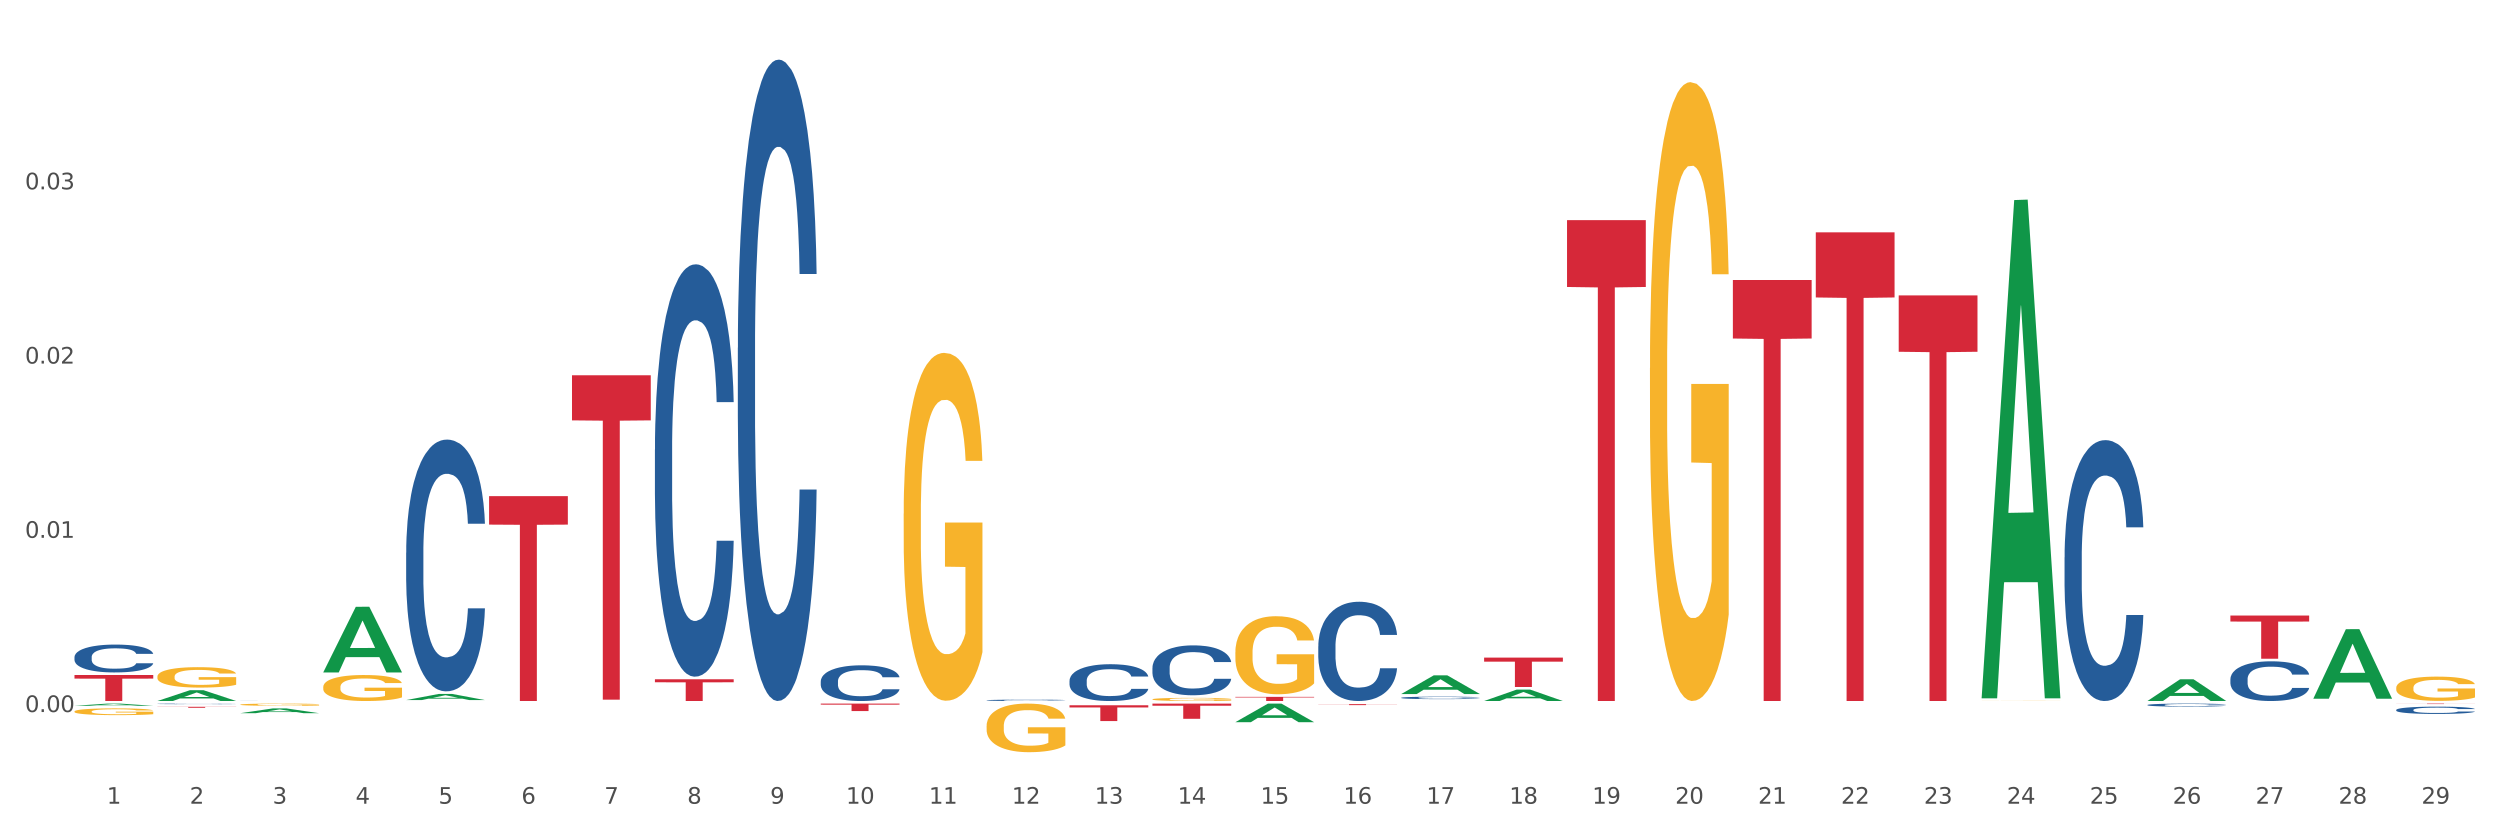 <?xml version="1.0" encoding="utf-8" standalone="no"?>
<!DOCTYPE svg PUBLIC "-//W3C//DTD SVG 1.1//EN"
  "http://www.w3.org/Graphics/SVG/1.1/DTD/svg11.dtd">
<svg xmlns:xlink="http://www.w3.org/1999/xlink" width="1080pt" height="360pt" viewBox="0 0 1080 360" xmlns="http://www.w3.org/2000/svg" version="1.1">
 <rect x="0" y="0" width="1080" height="360" fill="#333333" stroke="none"/>
 <defs>
  <style type="text/css">*{stroke-linejoin: round; stroke-linecap: butt}</style>
 </defs>
 <g id="figure_1">
  <g id="patch_1">
   <path d="M 0 360 
L 1080 360 
L 1080 0 
L 0 0 
z
" style="fill: #ffffff; stroke: #ffffff; stroke-linejoin: miter"/>
  </g>
  <g id="axes_1">
   <g id="matplotlib.axis_1">
    <g id="xtick_1">
     <g id="text_1">
      <!-- 1 -->
      <g style="fill: #4d4d4d" transform="translate(46.136 347.204) scale(0.096 -0.096)">
       <defs>
        <path id="DejaVuSans-31" d="M 794 531 
L 1825 531 
L 1825 4091 
L 703 3866 
L 703 4441 
L 1819 4666 
L 2450 4666 
L 2450 531 
L 3481 531 
L 3481 0 
L 794 0 
L 794 531 
z
" transform="scale(0.016)"/>
       </defs>
       <use xlink:href="#DejaVuSans-31"/>
      </g>
     </g>
    </g>
    <g id="xtick_2">
     <g id="text_2">
      <!-- 2 -->
      <g style="fill: #4d4d4d" transform="translate(81.957 347.204) scale(0.096 -0.096)">
       <defs>
        <path id="DejaVuSans-32" d="M 1228 531 
L 3431 531 
L 3431 0 
L 469 0 
L 469 531 
Q 828 903 1448 1529 
Q 2069 2156 2228 2338 
Q 2531 2678 2651 2914 
Q 2772 3150 2772 3378 
Q 2772 3750 2511 3984 
Q 2250 4219 1831 4219 
Q 1534 4219 1204 4116 
Q 875 4013 500 3803 
L 500 4441 
Q 881 4594 1212 4672 
Q 1544 4750 1819 4750 
Q 2544 4750 2975 4387 
Q 3406 4025 3406 3419 
Q 3406 3131 3298 2873 
Q 3191 2616 2906 2266 
Q 2828 2175 2409 1742 
Q 1991 1309 1228 531 
z
" transform="scale(0.016)"/>
       </defs>
       <use xlink:href="#DejaVuSans-32"/>
      </g>
     </g>
    </g>
    <g id="xtick_3">
     <g id="text_3">
      <!-- 3 -->
      <g style="fill: #4d4d4d" transform="translate(117.779 347.204) scale(0.096 -0.096)">
       <defs>
        <path id="DejaVuSans-33" d="M 2597 2516 
Q 3050 2419 3304 2112 
Q 3559 1806 3559 1356 
Q 3559 666 3084 287 
Q 2609 -91 1734 -91 
Q 1441 -91 1130 -33 
Q 819 25 488 141 
L 488 750 
Q 750 597 1062 519 
Q 1375 441 1716 441 
Q 2309 441 2620 675 
Q 2931 909 2931 1356 
Q 2931 1769 2642 2001 
Q 2353 2234 1838 2234 
L 1294 2234 
L 1294 2753 
L 1863 2753 
Q 2328 2753 2575 2939 
Q 2822 3125 2822 3475 
Q 2822 3834 2567 4026 
Q 2313 4219 1838 4219 
Q 1578 4219 1281 4162 
Q 984 4106 628 3988 
L 628 4550 
Q 988 4650 1302 4700 
Q 1616 4750 1894 4750 
Q 2613 4750 3031 4423 
Q 3450 4097 3450 3541 
Q 3450 3153 3228 2886 
Q 3006 2619 2597 2516 
z
" transform="scale(0.016)"/>
       </defs>
       <use xlink:href="#DejaVuSans-33"/>
      </g>
     </g>
    </g>
    <g id="xtick_4">
     <g id="text_4">
      <!-- 4 -->
      <g style="fill: #4d4d4d" transform="translate(153.6 347.204) scale(0.096 -0.096)">
       <defs>
        <path id="DejaVuSans-34" d="M 2419 4116 
L 825 1625 
L 2419 1625 
L 2419 4116 
z
M 2253 4666 
L 3047 4666 
L 3047 1625 
L 3713 1625 
L 3713 1100 
L 3047 1100 
L 3047 0 
L 2419 0 
L 2419 1100 
L 313 1100 
L 313 1709 
L 2253 4666 
z
" transform="scale(0.016)"/>
       </defs>
       <use xlink:href="#DejaVuSans-34"/>
      </g>
     </g>
    </g>
    <g id="xtick_5">
     <g id="text_5">
      <!-- 5 -->
      <g style="fill: #4d4d4d" transform="translate(189.421 347.204) scale(0.096 -0.096)">
       <defs>
        <path id="DejaVuSans-35" d="M 691 4666 
L 3169 4666 
L 3169 4134 
L 1269 4134 
L 1269 2991 
Q 1406 3038 1543 3061 
Q 1681 3084 1819 3084 
Q 2600 3084 3056 2656 
Q 3513 2228 3513 1497 
Q 3513 744 3044 326 
Q 2575 -91 1722 -91 
Q 1428 -91 1123 -41 
Q 819 9 494 109 
L 494 744 
Q 775 591 1075 516 
Q 1375 441 1709 441 
Q 2250 441 2565 725 
Q 2881 1009 2881 1497 
Q 2881 1984 2565 2268 
Q 2250 2553 1709 2553 
Q 1456 2553 1204 2497 
Q 953 2441 691 2322 
L 691 4666 
z
" transform="scale(0.016)"/>
       </defs>
       <use xlink:href="#DejaVuSans-35"/>
      </g>
     </g>
    </g>
    <g id="xtick_6">
     <g id="text_6">
      <!-- 6 -->
      <g style="fill: #4d4d4d" transform="translate(225.242 347.204) scale(0.096 -0.096)">
       <defs>
        <path id="DejaVuSans-36" d="M 2113 2584 
Q 1688 2584 1439 2293 
Q 1191 2003 1191 1497 
Q 1191 994 1439 701 
Q 1688 409 2113 409 
Q 2538 409 2786 701 
Q 3034 994 3034 1497 
Q 3034 2003 2786 2293 
Q 2538 2584 2113 2584 
z
M 3366 4563 
L 3366 3988 
Q 3128 4100 2886 4159 
Q 2644 4219 2406 4219 
Q 1781 4219 1451 3797 
Q 1122 3375 1075 2522 
Q 1259 2794 1537 2939 
Q 1816 3084 2150 3084 
Q 2853 3084 3261 2657 
Q 3669 2231 3669 1497 
Q 3669 778 3244 343 
Q 2819 -91 2113 -91 
Q 1303 -91 875 529 
Q 447 1150 447 2328 
Q 447 3434 972 4092 
Q 1497 4750 2381 4750 
Q 2619 4750 2861 4703 
Q 3103 4656 3366 4563 
z
" transform="scale(0.016)"/>
       </defs>
       <use xlink:href="#DejaVuSans-36"/>
      </g>
     </g>
    </g>
    <g id="xtick_7">
     <g id="text_7">
      <!-- 7 -->
      <g style="fill: #4d4d4d" transform="translate(261.064 347.204) scale(0.096 -0.096)">
       <defs>
        <path id="DejaVuSans-37" d="M 525 4666 
L 3525 4666 
L 3525 4397 
L 1831 0 
L 1172 0 
L 2766 4134 
L 525 4134 
L 525 4666 
z
" transform="scale(0.016)"/>
       </defs>
       <use xlink:href="#DejaVuSans-37"/>
      </g>
     </g>
    </g>
    <g id="xtick_8">
     <g id="text_8">
      <!-- 8 -->
      <g style="fill: #4d4d4d" transform="translate(296.885 347.204) scale(0.096 -0.096)">
       <defs>
        <path id="DejaVuSans-38" d="M 2034 2216 
Q 1584 2216 1326 1975 
Q 1069 1734 1069 1313 
Q 1069 891 1326 650 
Q 1584 409 2034 409 
Q 2484 409 2743 651 
Q 3003 894 3003 1313 
Q 3003 1734 2745 1975 
Q 2488 2216 2034 2216 
z
M 1403 2484 
Q 997 2584 770 2862 
Q 544 3141 544 3541 
Q 544 4100 942 4425 
Q 1341 4750 2034 4750 
Q 2731 4750 3128 4425 
Q 3525 4100 3525 3541 
Q 3525 3141 3298 2862 
Q 3072 2584 2669 2484 
Q 3125 2378 3379 2068 
Q 3634 1759 3634 1313 
Q 3634 634 3220 271 
Q 2806 -91 2034 -91 
Q 1263 -91 848 271 
Q 434 634 434 1313 
Q 434 1759 690 2068 
Q 947 2378 1403 2484 
z
M 1172 3481 
Q 1172 3119 1398 2916 
Q 1625 2713 2034 2713 
Q 2441 2713 2670 2916 
Q 2900 3119 2900 3481 
Q 2900 3844 2670 4047 
Q 2441 4250 2034 4250 
Q 1625 4250 1398 4047 
Q 1172 3844 1172 3481 
z
" transform="scale(0.016)"/>
       </defs>
       <use xlink:href="#DejaVuSans-38"/>
      </g>
     </g>
    </g>
    <g id="xtick_9">
     <g id="text_9">
      <!-- 9 -->
      <g style="fill: #4d4d4d" transform="translate(332.706 347.204) scale(0.096 -0.096)">
       <defs>
        <path id="DejaVuSans-39" d="M 703 97 
L 703 672 
Q 941 559 1184 500 
Q 1428 441 1663 441 
Q 2288 441 2617 861 
Q 2947 1281 2994 2138 
Q 2813 1869 2534 1725 
Q 2256 1581 1919 1581 
Q 1219 1581 811 2004 
Q 403 2428 403 3163 
Q 403 3881 828 4315 
Q 1253 4750 1959 4750 
Q 2769 4750 3195 4129 
Q 3622 3509 3622 2328 
Q 3622 1225 3098 567 
Q 2575 -91 1691 -91 
Q 1453 -91 1209 -44 
Q 966 3 703 97 
z
M 1959 2075 
Q 2384 2075 2632 2365 
Q 2881 2656 2881 3163 
Q 2881 3666 2632 3958 
Q 2384 4250 1959 4250 
Q 1534 4250 1286 3958 
Q 1038 3666 1038 3163 
Q 1038 2656 1286 2365 
Q 1534 2075 1959 2075 
z
" transform="scale(0.016)"/>
       </defs>
       <use xlink:href="#DejaVuSans-39"/>
      </g>
     </g>
    </g>
    <g id="xtick_10">
     <g id="text_10">
      <!-- 10 -->
      <g style="fill: #4d4d4d" transform="translate(365.473 347.204) scale(0.096 -0.096)">
       <defs>
        <path id="DejaVuSans-30" d="M 2034 4250 
Q 1547 4250 1301 3770 
Q 1056 3291 1056 2328 
Q 1056 1369 1301 889 
Q 1547 409 2034 409 
Q 2525 409 2770 889 
Q 3016 1369 3016 2328 
Q 3016 3291 2770 3770 
Q 2525 4250 2034 4250 
z
M 2034 4750 
Q 2819 4750 3233 4129 
Q 3647 3509 3647 2328 
Q 3647 1150 3233 529 
Q 2819 -91 2034 -91 
Q 1250 -91 836 529 
Q 422 1150 422 2328 
Q 422 3509 836 4129 
Q 1250 4750 2034 4750 
z
" transform="scale(0.016)"/>
       </defs>
       <use xlink:href="#DejaVuSans-31"/>
       <use xlink:href="#DejaVuSans-30" transform="translate(63.623 0)"/>
      </g>
     </g>
    </g>
    <g id="xtick_11">
     <g id="text_11">
      <!-- 11 -->
      <g style="fill: #4d4d4d" transform="translate(401.295 347.204) scale(0.096 -0.096)">
       <use xlink:href="#DejaVuSans-31"/>
       <use xlink:href="#DejaVuSans-31" transform="translate(63.623 0)"/>
      </g>
     </g>
    </g>
    <g id="xtick_12">
     <g id="text_12">
      <!-- 12 -->
      <g style="fill: #4d4d4d" transform="translate(437.116 347.204) scale(0.096 -0.096)">
       <use xlink:href="#DejaVuSans-31"/>
       <use xlink:href="#DejaVuSans-32" transform="translate(63.623 0)"/>
      </g>
     </g>
    </g>
    <g id="xtick_13">
     <g id="text_13">
      <!-- 13 -->
      <g style="fill: #4d4d4d" transform="translate(472.937 347.204) scale(0.096 -0.096)">
       <use xlink:href="#DejaVuSans-31"/>
       <use xlink:href="#DejaVuSans-33" transform="translate(63.623 0)"/>
      </g>
     </g>
    </g>
    <g id="xtick_14">
     <g id="text_14">
      <!-- 14 -->
      <g style="fill: #4d4d4d" transform="translate(508.758 347.204) scale(0.096 -0.096)">
       <use xlink:href="#DejaVuSans-31"/>
       <use xlink:href="#DejaVuSans-34" transform="translate(63.623 0)"/>
      </g>
     </g>
    </g>
    <g id="xtick_15">
     <g id="text_15">
      <!-- 15 -->
      <g style="fill: #4d4d4d" transform="translate(544.58 347.204) scale(0.096 -0.096)">
       <use xlink:href="#DejaVuSans-31"/>
       <use xlink:href="#DejaVuSans-35" transform="translate(63.623 0)"/>
      </g>
     </g>
    </g>
    <g id="xtick_16">
     <g id="text_16">
      <!-- 16 -->
      <g style="fill: #4d4d4d" transform="translate(580.401 347.204) scale(0.096 -0.096)">
       <use xlink:href="#DejaVuSans-31"/>
       <use xlink:href="#DejaVuSans-36" transform="translate(63.623 0)"/>
      </g>
     </g>
    </g>
    <g id="xtick_17">
     <g id="text_17">
      <!-- 17 -->
      <g style="fill: #4d4d4d" transform="translate(616.222 347.204) scale(0.096 -0.096)">
       <use xlink:href="#DejaVuSans-31"/>
       <use xlink:href="#DejaVuSans-37" transform="translate(63.623 0)"/>
      </g>
     </g>
    </g>
    <g id="xtick_18">
     <g id="text_18">
      <!-- 18 -->
      <g style="fill: #4d4d4d" transform="translate(652.043 347.204) scale(0.096 -0.096)">
       <use xlink:href="#DejaVuSans-31"/>
       <use xlink:href="#DejaVuSans-38" transform="translate(63.623 0)"/>
      </g>
     </g>
    </g>
    <g id="xtick_19">
     <g id="text_19">
      <!-- 19 -->
      <g style="fill: #4d4d4d" transform="translate(687.864 347.204) scale(0.096 -0.096)">
       <use xlink:href="#DejaVuSans-31"/>
       <use xlink:href="#DejaVuSans-39" transform="translate(63.623 0)"/>
      </g>
     </g>
    </g>
    <g id="xtick_20">
     <g id="text_20">
      <!-- 20 -->
      <g style="fill: #4d4d4d" transform="translate(723.686 347.204) scale(0.096 -0.096)">
       <use xlink:href="#DejaVuSans-32"/>
       <use xlink:href="#DejaVuSans-30" transform="translate(63.623 0)"/>
      </g>
     </g>
    </g>
    <g id="xtick_21">
     <g id="text_21">
      <!-- 21 -->
      <g style="fill: #4d4d4d" transform="translate(759.507 347.204) scale(0.096 -0.096)">
       <use xlink:href="#DejaVuSans-32"/>
       <use xlink:href="#DejaVuSans-31" transform="translate(63.623 0)"/>
      </g>
     </g>
    </g>
    <g id="xtick_22">
     <g id="text_22">
      <!-- 22 -->
      <g style="fill: #4d4d4d" transform="translate(795.328 347.204) scale(0.096 -0.096)">
       <use xlink:href="#DejaVuSans-32"/>
       <use xlink:href="#DejaVuSans-32" transform="translate(63.623 0)"/>
      </g>
     </g>
    </g>
    <g id="xtick_23">
     <g id="text_23">
      <!-- 23 -->
      <g style="fill: #4d4d4d" transform="translate(831.149 347.204) scale(0.096 -0.096)">
       <use xlink:href="#DejaVuSans-32"/>
       <use xlink:href="#DejaVuSans-33" transform="translate(63.623 0)"/>
      </g>
     </g>
    </g>
    <g id="xtick_24">
     <g id="text_24">
      <!-- 24 -->
      <g style="fill: #4d4d4d" transform="translate(866.971 347.204) scale(0.096 -0.096)">
       <use xlink:href="#DejaVuSans-32"/>
       <use xlink:href="#DejaVuSans-34" transform="translate(63.623 0)"/>
      </g>
     </g>
    </g>
    <g id="xtick_25">
     <g id="text_25">
      <!-- 25 -->
      <g style="fill: #4d4d4d" transform="translate(902.792 347.204) scale(0.096 -0.096)">
       <use xlink:href="#DejaVuSans-32"/>
       <use xlink:href="#DejaVuSans-35" transform="translate(63.623 0)"/>
      </g>
     </g>
    </g>
    <g id="xtick_26">
     <g id="text_26">
      <!-- 26 -->
      <g style="fill: #4d4d4d" transform="translate(938.613 347.204) scale(0.096 -0.096)">
       <use xlink:href="#DejaVuSans-32"/>
       <use xlink:href="#DejaVuSans-36" transform="translate(63.623 0)"/>
      </g>
     </g>
    </g>
    <g id="xtick_27">
     <g id="text_27">
      <!-- 27 -->
      <g style="fill: #4d4d4d" transform="translate(974.434 347.204) scale(0.096 -0.096)">
       <use xlink:href="#DejaVuSans-32"/>
       <use xlink:href="#DejaVuSans-37" transform="translate(63.623 0)"/>
      </g>
     </g>
    </g>
    <g id="xtick_28">
     <g id="text_28">
      <!-- 28 -->
      <g style="fill: #4d4d4d" transform="translate(1010.256 347.204) scale(0.096 -0.096)">
       <use xlink:href="#DejaVuSans-32"/>
       <use xlink:href="#DejaVuSans-38" transform="translate(63.623 0)"/>
      </g>
     </g>
    </g>
    <g id="xtick_29">
     <g id="text_29">
      <!-- 29 -->
      <g style="fill: #4d4d4d" transform="translate(1046.077 347.204) scale(0.096 -0.096)">
       <use xlink:href="#DejaVuSans-32"/>
       <use xlink:href="#DejaVuSans-39" transform="translate(63.623 0)"/>
      </g>
     </g>
    </g>
    <g id="xtick_30"/>
    <g id="xtick_31"/>
    <g id="xtick_32"/>
    <g id="xtick_33"/>
    <g id="xtick_34"/>
    <g id="xtick_35"/>
    <g id="xtick_36"/>
    <g id="xtick_37"/>
    <g id="xtick_38"/>
    <g id="xtick_39"/>
    <g id="xtick_40"/>
    <g id="xtick_41"/>
    <g id="xtick_42"/>
    <g id="xtick_43"/>
    <g id="xtick_44"/>
    <g id="xtick_45"/>
    <g id="xtick_46"/>
    <g id="xtick_47"/>
    <g id="xtick_48"/>
    <g id="xtick_49"/>
    <g id="xtick_50"/>
    <g id="xtick_51"/>
    <g id="xtick_52"/>
    <g id="xtick_53"/>
    <g id="xtick_54"/>
    <g id="xtick_55"/>
    <g id="xtick_56"/>
    <g id="xtick_57"/>
   </g>
   <g id="matplotlib.axis_2">
    <g id="ytick_1">
     <g id="text_30">
      <!-- 0.00 -->
      <g style="fill: #4d4d4d" transform="translate(10.8 307.601) scale(0.096 -0.096)">
       <defs>
        <path id="DejaVuSans-2e" d="M 684 794 
L 1344 794 
L 1344 0 
L 684 0 
L 684 794 
z
" transform="scale(0.016)"/>
       </defs>
       <use xlink:href="#DejaVuSans-30"/>
       <use xlink:href="#DejaVuSans-2e" transform="translate(63.623 0)"/>
       <use xlink:href="#DejaVuSans-30" transform="translate(95.41 0)"/>
       <use xlink:href="#DejaVuSans-30" transform="translate(159.033 0)"/>
      </g>
     </g>
    </g>
    <g id="ytick_2">
     <g id="text_31">
      <!-- 0.01 -->
      <g style="fill: #4d4d4d" transform="translate(10.8 232.333) scale(0.096 -0.096)">
       <use xlink:href="#DejaVuSans-30"/>
       <use xlink:href="#DejaVuSans-2e" transform="translate(63.623 0)"/>
       <use xlink:href="#DejaVuSans-30" transform="translate(95.41 0)"/>
       <use xlink:href="#DejaVuSans-31" transform="translate(159.033 0)"/>
      </g>
     </g>
    </g>
    <g id="ytick_3">
     <g id="text_32">
      <!-- 0.02 -->
      <g style="fill: #4d4d4d" transform="translate(10.8 157.065) scale(0.096 -0.096)">
       <use xlink:href="#DejaVuSans-30"/>
       <use xlink:href="#DejaVuSans-2e" transform="translate(63.623 0)"/>
       <use xlink:href="#DejaVuSans-30" transform="translate(95.41 0)"/>
       <use xlink:href="#DejaVuSans-32" transform="translate(159.033 0)"/>
      </g>
     </g>
    </g>
    <g id="ytick_4">
     <g id="text_33">
      <!-- 0.03 -->
      <g style="fill: #4d4d4d" transform="translate(10.8 81.798) scale(0.096 -0.096)">
       <use xlink:href="#DejaVuSans-30"/>
       <use xlink:href="#DejaVuSans-2e" transform="translate(63.623 0)"/>
       <use xlink:href="#DejaVuSans-30" transform="translate(95.41 0)"/>
       <use xlink:href="#DejaVuSans-33" transform="translate(159.033 0)"/>
      </g>
     </g>
    </g>
    <g id="ytick_5"/>
    <g id="ytick_6"/>
    <g id="ytick_7"/>
    <g id="ytick_8"/>
   </g>
   <g id="PolyCollection_1">
    <path d="M 32.175 304.897 
L 32.21 304.897 
L 46.243 303.954 
L 52.067 303.953 
L 66.205 304.899 
L 59.469 304.899 
L 56.417 304.679 
L 41.928 304.679 
L 41.823 304.683 
L 38.876 304.899 
L 32.175 304.899 
L 32.175 304.897 
L 43.752 304.548 
L 54.593 304.547 
L 49.225 304.155 
L 49.155 304.153 
L 49.085 304.156 
L 43.717 304.547 
L 43.752 304.548 
L 32.175 304.897 
z
" clip-path="url(#pf2847d70cd)" style="fill: #109648"/>
    <path d="M 67.996 302.832 
L 68.031 302.827 
L 82.064 298.159 
L 87.888 298.155 
L 102.026 302.841 
L 95.291 302.841 
L 92.238 301.749 
L 77.749 301.749 
L 77.644 301.767 
L 74.697 302.841 
L 67.996 302.841 
L 67.996 302.832 
L 79.574 301.098 
L 90.414 301.094 
L 85.046 299.154 
L 84.976 299.145 
L 84.906 299.158 
L 79.538 301.094 
L 79.574 301.098 
L 67.996 302.832 
z
" clip-path="url(#pf2847d70cd)" style="fill: #109648"/>
    <path d="M 103.817 308.093 
L 103.853 308.091 
L 117.886 306.028 
L 123.709 306.026 
L 137.848 308.097 
L 131.112 308.097 
L 128.06 307.615 
L 113.57 307.615 
L 113.465 307.622 
L 110.518 308.097 
L 103.817 308.097 
L 103.817 308.093 
L 115.395 307.327 
L 126.235 307.325 
L 120.868 306.468 
L 120.797 306.464 
L 120.727 306.47 
L 115.36 307.325 
L 115.395 307.327 
L 103.817 308.093 
z
" clip-path="url(#pf2847d70cd)" style="fill: #109648"/>
    <path d="M 712.779 159.022 
L 712.819 158.778 
L 712.819 149.988 
L 712.899 142.418 
L 713.301 124.105 
L 713.904 108.966 
L 714.346 100.909 
L 714.787 94.316 
L 715.31 87.723 
L 715.953 80.886 
L 717.118 70.875 
L 717.841 65.748 
L 718.725 60.376 
L 720.332 52.562 
L 721.497 48.167 
L 722.702 44.504 
L 724.671 40.109 
L 725.957 38.156 
L 727.323 36.691 
L 728.97 35.714 
L 730.216 35.47 
L 732.948 36.203 
L 735.278 38.4 
L 736.403 40.109 
L 737.849 43.039 
L 738.613 44.993 
L 739.858 48.9 
L 741.144 54.027 
L 742.028 58.422 
L 743.354 66.724 
L 744.358 75.026 
L 745.282 85.282 
L 745.764 92.363 
L 746.126 98.955 
L 746.447 106.525 
L 746.769 118.489 
L 739.537 118.489 
L 739.255 109.943 
L 738.814 101.885 
L 738.171 94.072 
L 737.608 89.188 
L 736.644 83.084 
L 735.76 79.177 
L 734.836 76.247 
L 733.711 73.805 
L 732.827 72.584 
L 731.582 71.608 
L 729.131 71.852 
L 727.484 73.805 
L 726.359 76.247 
L 725.635 78.445 
L 724.993 80.886 
L 724.269 84.305 
L 723.426 89.432 
L 722.823 94.072 
L 722.22 99.932 
L 721.738 105.792 
L 721.296 112.629 
L 720.935 119.954 
L 720.653 127.524 
L 720.412 136.802 
L 720.211 152.185 
L 720.211 185.637 
L 720.292 193.206 
L 720.493 203.218 
L 720.734 210.787 
L 721.136 219.821 
L 721.497 225.926 
L 722.18 234.716 
L 722.943 242.041 
L 723.546 246.681 
L 724.149 250.587 
L 725.193 255.959 
L 726.359 260.354 
L 727.363 263.04 
L 728.729 265.482 
L 729.653 266.459 
L 730.457 266.947 
L 732.425 266.947 
L 733.832 266.214 
L 735.398 264.505 
L 736.604 262.308 
L 737.608 259.622 
L 738.733 255.227 
L 739.456 251.076 
L 739.456 200.043 
L 730.617 199.799 
L 730.617 165.859 
L 746.809 165.859 
L 746.809 265.482 
L 746.126 270.61 
L 745.362 275.249 
L 744.559 279.4 
L 743.354 284.528 
L 741.907 289.411 
L 740.622 292.829 
L 739.255 295.76 
L 737.648 298.445 
L 735.559 300.887 
L 734.273 301.864 
L 732.666 302.596 
L 730.778 302.841 
L 729.131 302.352 
L 727.524 301.131 
L 725.836 298.934 
L 724.189 295.76 
L 722.943 292.585 
L 721.698 288.678 
L 720.372 283.551 
L 719.328 278.667 
L 718.524 274.272 
L 717.64 268.656 
L 716.676 261.331 
L 715.953 254.738 
L 715.31 247.901 
L 714.627 239.111 
L 714.145 231.542 
L 713.663 222.019 
L 713.381 214.938 
L 713.06 203.95 
L 712.819 188.567 
L 712.779 159.022 
z
" clip-path="url(#pf2847d70cd)" style="fill: #f7b32b"/>
    <path d="M 856.064 302.811 
L 856.104 302.811 
L 856.104 302.809 
L 856.184 302.808 
L 856.586 302.804 
L 857.189 302.801 
L 857.631 302.799 
L 858.072 302.798 
L 858.595 302.796 
L 859.238 302.795 
L 860.403 302.793 
L 861.126 302.792 
L 862.01 302.791 
L 863.617 302.789 
L 864.782 302.788 
L 865.987 302.787 
L 867.956 302.786 
L 869.242 302.786 
L 870.608 302.786 
L 872.255 302.786 
L 873.501 302.785 
L 876.233 302.786 
L 878.563 302.786 
L 879.688 302.786 
L 881.134 302.787 
L 881.898 302.787 
L 883.143 302.788 
L 884.429 302.789 
L 885.313 302.79 
L 886.639 302.792 
L 887.643 302.794 
L 888.567 302.796 
L 889.049 302.797 
L 889.411 302.799 
L 889.732 302.8 
L 890.054 302.803 
L 882.822 302.803 
L 882.54 302.801 
L 882.098 302.799 
L 881.456 302.798 
L 880.893 302.797 
L 879.929 302.795 
L 879.045 302.794 
L 878.121 302.794 
L 876.996 302.793 
L 876.112 302.793 
L 874.867 302.793 
L 872.416 302.793 
L 870.768 302.793 
L 869.644 302.794 
L 868.92 302.794 
L 868.278 302.795 
L 867.554 302.796 
L 866.711 302.797 
L 866.108 302.798 
L 865.505 302.799 
L 865.023 302.8 
L 864.581 302.801 
L 864.22 302.803 
L 863.938 302.804 
L 863.697 302.806 
L 863.496 302.81 
L 863.496 302.816 
L 863.577 302.818 
L 863.778 302.82 
L 864.019 302.822 
L 864.42 302.823 
L 864.782 302.825 
L 865.465 302.827 
L 866.228 302.828 
L 866.831 302.829 
L 867.434 302.83 
L 868.478 302.831 
L 869.644 302.832 
L 870.648 302.832 
L 872.014 302.833 
L 872.938 302.833 
L 873.742 302.833 
L 875.71 302.833 
L 877.117 302.833 
L 878.683 302.833 
L 879.889 302.832 
L 880.893 302.832 
L 882.018 302.831 
L 882.741 302.83 
L 882.741 302.819 
L 873.902 302.819 
L 873.902 302.812 
L 890.094 302.812 
L 890.094 302.833 
L 889.411 302.834 
L 888.647 302.835 
L 887.844 302.836 
L 886.639 302.837 
L 885.192 302.838 
L 883.906 302.839 
L 882.54 302.839 
L 880.933 302.84 
L 878.844 302.84 
L 877.558 302.84 
L 875.951 302.841 
L 874.063 302.841 
L 872.416 302.84 
L 870.809 302.84 
L 869.121 302.84 
L 867.474 302.839 
L 866.228 302.838 
L 864.983 302.838 
L 863.657 302.837 
L 862.613 302.836 
L 861.809 302.835 
L 860.925 302.834 
L 859.961 302.832 
L 859.238 302.831 
L 858.595 302.829 
L 857.912 302.827 
L 857.43 302.826 
L 856.948 302.824 
L 856.666 302.822 
L 856.345 302.82 
L 856.104 302.817 
L 856.064 302.811 
z
" clip-path="url(#pf2847d70cd)" style="fill: #f7b32b"/>
    <path d="M 1035.17 297.141 
L 1035.21 297.131 
L 1035.21 296.787 
L 1035.29 296.49 
L 1035.692 295.772 
L 1036.295 295.178 
L 1036.737 294.863 
L 1037.179 294.604 
L 1037.701 294.346 
L 1038.344 294.078 
L 1039.509 293.685 
L 1040.232 293.484 
L 1041.116 293.273 
L 1042.723 292.967 
L 1043.888 292.795 
L 1045.094 292.651 
L 1047.062 292.479 
L 1048.348 292.402 
L 1049.714 292.345 
L 1051.361 292.307 
L 1052.607 292.297 
L 1055.339 292.326 
L 1057.669 292.412 
L 1058.794 292.479 
L 1060.24 292.594 
L 1061.004 292.67 
L 1062.249 292.824 
L 1063.535 293.025 
L 1064.419 293.197 
L 1065.745 293.522 
L 1066.749 293.848 
L 1067.673 294.25 
L 1068.155 294.528 
L 1068.517 294.786 
L 1068.838 295.083 
L 1069.16 295.552 
L 1061.928 295.552 
L 1061.647 295.217 
L 1061.205 294.901 
L 1060.562 294.595 
L 1059.999 294.403 
L 1059.035 294.164 
L 1058.151 294.011 
L 1057.227 293.896 
L 1056.102 293.8 
L 1055.218 293.752 
L 1053.973 293.714 
L 1051.522 293.723 
L 1049.875 293.8 
L 1048.75 293.896 
L 1048.027 293.982 
L 1047.384 294.078 
L 1046.661 294.212 
L 1045.817 294.413 
L 1045.214 294.595 
L 1044.611 294.824 
L 1044.129 295.054 
L 1043.687 295.322 
L 1043.326 295.609 
L 1043.045 295.906 
L 1042.804 296.27 
L 1042.603 296.873 
L 1042.603 298.184 
L 1042.683 298.481 
L 1042.884 298.874 
L 1043.125 299.17 
L 1043.527 299.525 
L 1043.888 299.764 
L 1044.571 300.109 
L 1045.335 300.396 
L 1045.937 300.578 
L 1046.54 300.731 
L 1047.585 300.941 
L 1048.75 301.114 
L 1049.754 301.219 
L 1051.12 301.315 
L 1052.044 301.353 
L 1052.848 301.372 
L 1054.817 301.372 
L 1056.223 301.343 
L 1057.79 301.276 
L 1058.995 301.19 
L 1059.999 301.085 
L 1061.124 300.913 
L 1061.848 300.75 
L 1061.848 298.749 
L 1053.009 298.74 
L 1053.009 297.409 
L 1069.2 297.409 
L 1069.2 301.315 
L 1068.517 301.516 
L 1067.754 301.698 
L 1066.95 301.86 
L 1065.745 302.061 
L 1064.298 302.253 
L 1063.013 302.387 
L 1061.647 302.502 
L 1060.04 302.607 
L 1057.95 302.703 
L 1056.665 302.741 
L 1055.058 302.77 
L 1053.169 302.779 
L 1051.522 302.76 
L 1049.915 302.712 
L 1048.227 302.626 
L 1046.58 302.502 
L 1045.335 302.377 
L 1044.089 302.224 
L 1042.763 302.023 
L 1041.719 301.832 
L 1040.915 301.659 
L 1040.031 301.439 
L 1039.067 301.152 
L 1038.344 300.894 
L 1037.701 300.625 
L 1037.018 300.281 
L 1036.536 299.984 
L 1036.054 299.611 
L 1035.772 299.333 
L 1035.451 298.902 
L 1035.21 298.299 
L 1035.17 297.141 
z
" clip-path="url(#pf2847d70cd)" style="fill: #f7b32b"/>
    <path d="M 462.03 304.676 
L 496.06 304.676 
L 496.06 305.624 
L 482.674 305.631 
L 482.674 311.501 
L 475.336 311.501 
L 475.336 305.631 
L 462.03 305.624 
L 462.03 304.682 
L 462.03 304.676 
z
" clip-path="url(#pf2847d70cd)" style="fill: #d62839"/>
    <path d="M 497.851 303.953 
L 531.881 303.953 
L 531.881 304.866 
L 518.495 304.872 
L 518.495 310.518 
L 511.157 310.518 
L 511.157 304.872 
L 497.851 304.866 
L 497.851 303.96 
L 497.851 303.953 
z
" clip-path="url(#pf2847d70cd)" style="fill: #d62839"/>
    <path d="M 533.672 301.045 
L 567.703 301.045 
L 567.703 301.294 
L 554.316 301.296 
L 554.316 302.841 
L 546.978 302.841 
L 546.978 301.296 
L 533.672 301.294 
L 533.672 301.046 
L 533.672 301.045 
z
" clip-path="url(#pf2847d70cd)" style="fill: #d62839"/>
    <path d="M 569.494 304.186 
L 603.524 304.186 
L 603.524 304.246 
L 590.138 304.246 
L 590.138 304.612 
L 582.799 304.612 
L 582.799 304.246 
L 569.494 304.246 
L 569.494 304.187 
L 569.494 304.186 
z
" clip-path="url(#pf2847d70cd)" style="fill: #d62839"/>
    <path d="M 641.136 284.072 
L 675.166 284.072 
L 675.166 285.839 
L 661.78 285.851 
L 661.78 296.788 
L 654.442 296.788 
L 654.442 285.851 
L 641.136 285.839 
L 641.136 284.084 
L 641.136 284.072 
z
" clip-path="url(#pf2847d70cd)" style="fill: #d62839"/>
    <path d="M 676.957 95.103 
L 710.988 95.103 
L 710.988 123.971 
L 697.601 124.166 
L 697.601 302.841 
L 690.263 302.841 
L 690.263 124.166 
L 676.957 123.971 
L 676.957 95.298 
L 676.957 95.103 
z
" clip-path="url(#pf2847d70cd)" style="fill: #d62839"/>
    <path d="M 426.209 313.656 
L 426.249 313.637 
L 426.249 312.946 
L 426.329 312.352 
L 426.731 310.914 
L 427.334 309.725 
L 427.776 309.092 
L 428.218 308.574 
L 428.74 308.057 
L 429.383 307.52 
L 430.548 306.734 
L 431.271 306.331 
L 432.155 305.909 
L 433.762 305.296 
L 434.927 304.95 
L 436.132 304.663 
L 438.101 304.318 
L 439.387 304.164 
L 440.753 304.049 
L 442.4 303.973 
L 443.646 303.953 
L 446.378 304.011 
L 448.708 304.183 
L 449.833 304.318 
L 451.279 304.548 
L 452.043 304.701 
L 453.288 305.008 
L 454.574 305.411 
L 455.458 305.756 
L 456.784 306.408 
L 457.788 307.06 
L 458.712 307.865 
L 459.194 308.421 
L 459.556 308.939 
L 459.877 309.533 
L 460.199 310.473 
L 452.967 310.473 
L 452.686 309.802 
L 452.244 309.169 
L 451.601 308.555 
L 451.038 308.172 
L 450.074 307.692 
L 449.19 307.386 
L 448.266 307.156 
L 447.141 306.964 
L 446.257 306.868 
L 445.012 306.791 
L 442.561 306.81 
L 440.914 306.964 
L 439.789 307.156 
L 439.065 307.328 
L 438.423 307.52 
L 437.699 307.788 
L 436.856 308.191 
L 436.253 308.555 
L 435.65 309.015 
L 435.168 309.476 
L 434.726 310.013 
L 434.365 310.588 
L 434.083 311.182 
L 433.842 311.911 
L 433.641 313.119 
L 433.641 315.746 
L 433.722 316.34 
L 433.923 317.126 
L 434.164 317.721 
L 434.566 318.43 
L 434.927 318.91 
L 435.61 319.6 
L 436.374 320.175 
L 436.976 320.539 
L 437.579 320.846 
L 438.623 321.268 
L 439.789 321.613 
L 440.793 321.824 
L 442.159 322.016 
L 443.083 322.092 
L 443.887 322.131 
L 445.855 322.131 
L 447.262 322.073 
L 448.829 321.939 
L 450.034 321.767 
L 451.038 321.556 
L 452.163 321.21 
L 452.886 320.884 
L 452.886 316.877 
L 444.047 316.858 
L 444.047 314.193 
L 460.239 314.193 
L 460.239 322.016 
L 459.556 322.418 
L 458.792 322.783 
L 457.989 323.109 
L 456.784 323.511 
L 455.337 323.895 
L 454.052 324.163 
L 452.686 324.393 
L 451.078 324.604 
L 448.989 324.796 
L 447.704 324.873 
L 446.096 324.93 
L 444.208 324.95 
L 442.561 324.911 
L 440.954 324.815 
L 439.266 324.643 
L 437.619 324.393 
L 436.374 324.144 
L 435.128 323.837 
L 433.802 323.435 
L 432.758 323.051 
L 431.954 322.706 
L 431.07 322.265 
L 430.106 321.69 
L 429.383 321.172 
L 428.74 320.635 
L 428.057 319.945 
L 427.575 319.351 
L 427.093 318.603 
L 426.811 318.047 
L 426.49 317.184 
L 426.249 315.976 
L 426.209 313.656 
z
" clip-path="url(#pf2847d70cd)" style="fill: #f7b32b"/>
    <path d="M 497.851 302.105 
L 497.891 302.103 
L 497.891 302.058 
L 497.972 302.02 
L 498.373 301.926 
L 498.976 301.848 
L 499.418 301.807 
L 499.86 301.774 
L 500.382 301.74 
L 501.025 301.705 
L 502.19 301.654 
L 502.914 301.627 
L 503.797 301.6 
L 505.404 301.56 
L 506.57 301.537 
L 507.775 301.519 
L 509.744 301.496 
L 511.029 301.486 
L 512.395 301.479 
L 514.043 301.474 
L 515.288 301.472 
L 518.02 301.476 
L 520.35 301.487 
L 521.475 301.496 
L 522.922 301.511 
L 523.685 301.521 
L 524.931 301.541 
L 526.216 301.567 
L 527.1 301.59 
L 528.426 301.632 
L 529.431 301.675 
L 530.355 301.727 
L 530.837 301.764 
L 531.198 301.797 
L 531.52 301.836 
L 531.841 301.897 
L 524.609 301.897 
L 524.328 301.853 
L 523.886 301.812 
L 523.243 301.772 
L 522.681 301.747 
L 521.716 301.716 
L 520.833 301.696 
L 519.909 301.681 
L 518.784 301.669 
L 517.9 301.662 
L 516.654 301.657 
L 514.203 301.659 
L 512.556 301.669 
L 511.431 301.681 
L 510.708 301.692 
L 510.065 301.705 
L 509.342 301.722 
L 508.498 301.749 
L 507.895 301.772 
L 507.293 301.802 
L 506.811 301.832 
L 506.369 301.867 
L 506.007 301.905 
L 505.726 301.943 
L 505.485 301.991 
L 505.284 302.07 
L 505.284 302.241 
L 505.364 302.28 
L 505.565 302.331 
L 505.806 302.37 
L 506.208 302.416 
L 506.57 302.447 
L 507.253 302.492 
L 508.016 302.529 
L 508.619 302.553 
L 509.221 302.573 
L 510.266 302.601 
L 511.431 302.623 
L 512.436 302.637 
L 513.802 302.649 
L 514.726 302.654 
L 515.529 302.657 
L 517.498 302.657 
L 518.904 302.653 
L 520.471 302.644 
L 521.676 302.633 
L 522.681 302.619 
L 523.806 302.597 
L 524.529 302.576 
L 524.529 302.315 
L 515.69 302.313 
L 515.69 302.14 
L 531.881 302.14 
L 531.881 302.649 
L 531.198 302.676 
L 530.435 302.699 
L 529.631 302.721 
L 528.426 302.747 
L 526.98 302.772 
L 525.694 302.789 
L 524.328 302.804 
L 522.721 302.818 
L 520.632 302.831 
L 519.346 302.836 
L 517.739 302.839 
L 515.851 302.841 
L 514.203 302.838 
L 512.596 302.832 
L 510.909 302.821 
L 509.262 302.804 
L 508.016 302.788 
L 506.771 302.768 
L 505.445 302.742 
L 504.4 302.717 
L 503.597 302.694 
L 502.713 302.666 
L 501.748 302.628 
L 501.025 302.594 
L 500.382 302.559 
L 499.699 302.514 
L 499.217 302.476 
L 498.735 302.427 
L 498.454 302.391 
L 498.132 302.335 
L 497.891 302.256 
L 497.851 302.105 
z
" clip-path="url(#pf2847d70cd)" style="fill: #f7b32b"/>
    <path d="M 533.672 281.789 
L 533.713 281.759 
L 533.713 280.65 
L 533.793 279.695 
L 534.195 277.385 
L 534.797 275.475 
L 535.239 274.458 
L 535.681 273.627 
L 536.204 272.795 
L 536.846 271.933 
L 538.012 270.67 
L 538.735 270.023 
L 539.619 269.345 
L 541.226 268.36 
L 542.391 267.805 
L 543.596 267.343 
L 545.565 266.789 
L 546.851 266.542 
L 548.217 266.357 
L 549.864 266.234 
L 551.109 266.203 
L 553.841 266.296 
L 556.172 266.573 
L 557.297 266.789 
L 558.743 267.158 
L 559.506 267.405 
L 560.752 267.898 
L 562.038 268.544 
L 562.921 269.099 
L 564.247 270.146 
L 565.252 271.193 
L 566.176 272.487 
L 566.658 273.38 
L 567.02 274.212 
L 567.341 275.167 
L 567.662 276.676 
L 560.43 276.676 
L 560.149 275.598 
L 559.707 274.582 
L 559.064 273.596 
L 558.502 272.98 
L 557.538 272.21 
L 556.654 271.717 
L 555.73 271.347 
L 554.605 271.039 
L 553.721 270.885 
L 552.475 270.762 
L 550.025 270.793 
L 548.377 271.039 
L 547.252 271.347 
L 546.529 271.625 
L 545.886 271.933 
L 545.163 272.364 
L 544.319 273.011 
L 543.717 273.596 
L 543.114 274.335 
L 542.632 275.075 
L 542.19 275.937 
L 541.828 276.861 
L 541.547 277.816 
L 541.306 278.986 
L 541.105 280.927 
L 541.105 285.147 
L 541.186 286.102 
L 541.386 287.365 
L 541.628 288.32 
L 542.029 289.459 
L 542.391 290.229 
L 543.074 291.338 
L 543.837 292.262 
L 544.44 292.847 
L 545.043 293.34 
L 546.087 294.018 
L 547.252 294.572 
L 548.257 294.911 
L 549.623 295.219 
L 550.547 295.342 
L 551.35 295.404 
L 553.319 295.404 
L 554.725 295.312 
L 556.292 295.096 
L 557.498 294.819 
L 558.502 294.48 
L 559.627 293.926 
L 560.35 293.402 
L 560.35 286.964 
L 551.511 286.933 
L 551.511 282.652 
L 567.703 282.652 
L 567.703 295.219 
L 567.02 295.866 
L 566.256 296.451 
L 565.453 296.975 
L 564.247 297.622 
L 562.801 298.238 
L 561.515 298.669 
L 560.149 299.039 
L 558.542 299.378 
L 556.453 299.686 
L 555.167 299.809 
L 553.56 299.901 
L 551.672 299.932 
L 550.025 299.87 
L 548.417 299.716 
L 546.73 299.439 
L 545.083 299.039 
L 543.837 298.638 
L 542.592 298.145 
L 541.266 297.499 
L 540.221 296.883 
L 539.418 296.328 
L 538.534 295.62 
L 537.57 294.696 
L 536.846 293.864 
L 536.204 293.001 
L 535.521 291.893 
L 535.038 290.938 
L 534.556 289.736 
L 534.275 288.843 
L 533.954 287.457 
L 533.713 285.517 
L 533.672 281.789 
z
" clip-path="url(#pf2847d70cd)" style="fill: #f7b32b"/>
    <path d="M 390.387 221.883 
L 390.428 221.746 
L 390.428 216.805 
L 390.508 212.55 
L 390.91 202.257 
L 391.512 193.748 
L 391.954 189.219 
L 392.396 185.513 
L 392.919 181.808 
L 393.561 177.965 
L 394.727 172.338 
L 395.45 169.456 
L 396.334 166.436 
L 397.941 162.045 
L 399.106 159.574 
L 400.311 157.516 
L 402.28 155.045 
L 403.566 153.947 
L 404.932 153.124 
L 406.579 152.575 
L 407.824 152.438 
L 410.556 152.849 
L 412.887 154.085 
L 414.012 155.045 
L 415.458 156.692 
L 416.221 157.79 
L 417.467 159.986 
L 418.753 162.868 
L 419.637 165.339 
L 420.962 170.005 
L 421.967 174.671 
L 422.891 180.435 
L 423.373 184.415 
L 423.735 188.121 
L 424.056 192.375 
L 424.377 199.1 
L 417.146 199.1 
L 416.864 194.297 
L 416.422 189.768 
L 415.779 185.376 
L 415.217 182.631 
L 414.253 179.2 
L 413.369 177.004 
L 412.445 175.357 
L 411.32 173.985 
L 410.436 173.299 
L 409.19 172.75 
L 406.74 172.887 
L 405.092 173.985 
L 403.967 175.357 
L 403.244 176.592 
L 402.601 177.965 
L 401.878 179.886 
L 401.034 182.768 
L 400.432 185.376 
L 399.829 188.67 
L 399.347 191.964 
L 398.905 195.807 
L 398.543 199.924 
L 398.262 204.178 
L 398.021 209.394 
L 397.82 218.04 
L 397.82 236.842 
L 397.901 241.097 
L 398.101 246.724 
L 398.343 250.978 
L 398.744 256.056 
L 399.106 259.488 
L 399.789 264.428 
L 400.552 268.546 
L 401.155 271.153 
L 401.758 273.349 
L 402.802 276.369 
L 403.967 278.839 
L 404.972 280.349 
L 406.338 281.721 
L 407.262 282.27 
L 408.065 282.544 
L 410.034 282.544 
L 411.44 282.133 
L 413.007 281.172 
L 414.213 279.937 
L 415.217 278.427 
L 416.342 275.957 
L 417.065 273.624 
L 417.065 244.94 
L 408.226 244.803 
L 408.226 225.726 
L 424.418 225.726 
L 424.418 281.721 
L 423.735 284.603 
L 422.971 287.211 
L 422.168 289.544 
L 420.962 292.426 
L 419.516 295.171 
L 418.23 297.092 
L 416.864 298.739 
L 415.257 300.249 
L 413.168 301.621 
L 411.882 302.17 
L 410.275 302.582 
L 408.387 302.719 
L 406.74 302.445 
L 405.133 301.759 
L 403.445 300.523 
L 401.798 298.739 
L 400.552 296.955 
L 399.307 294.759 
L 397.981 291.877 
L 396.936 289.132 
L 396.133 286.662 
L 395.249 283.505 
L 394.285 279.388 
L 393.561 275.682 
L 392.919 271.839 
L 392.236 266.899 
L 391.753 262.644 
L 391.271 257.292 
L 390.99 253.312 
L 390.669 247.136 
L 390.428 238.489 
L 390.387 221.883 
z
" clip-path="url(#pf2847d70cd)" style="fill: #f7b32b"/>
    <path d="M 32.175 291.607 
L 66.205 291.607 
L 66.205 293.168 
L 52.819 293.179 
L 52.819 302.841 
L 45.481 302.841 
L 45.481 293.179 
L 32.175 293.168 
L 32.175 291.618 
L 32.175 291.607 
z
" clip-path="url(#pf2847d70cd)" style="fill: #d62839"/>
    <path d="M 67.996 305.332 
L 102.026 305.332 
L 102.026 305.391 
L 88.64 305.391 
L 88.64 305.759 
L 81.302 305.759 
L 81.302 305.391 
L 67.996 305.391 
L 67.996 305.332 
L 67.996 305.332 
z
" clip-path="url(#pf2847d70cd)" style="fill: #d62839"/>
    <path d="M 211.281 214.334 
L 245.311 214.334 
L 245.311 226.633 
L 231.925 226.716 
L 231.925 302.841 
L 224.587 302.841 
L 224.587 226.716 
L 211.281 226.633 
L 211.281 214.417 
L 211.281 214.334 
z
" clip-path="url(#pf2847d70cd)" style="fill: #d62839"/>
    <path d="M 247.102 162.123 
L 281.133 162.123 
L 281.133 181.599 
L 267.746 181.73 
L 267.746 302.267 
L 260.408 302.267 
L 260.408 181.73 
L 247.102 181.599 
L 247.102 162.255 
L 247.102 162.123 
z
" clip-path="url(#pf2847d70cd)" style="fill: #d62839"/>
    <path d="M 282.924 293.445 
L 316.954 293.445 
L 316.954 294.75 
L 303.568 294.759 
L 303.568 302.841 
L 296.229 302.841 
L 296.229 294.759 
L 282.924 294.75 
L 282.924 293.453 
L 282.924 293.445 
z
" clip-path="url(#pf2847d70cd)" style="fill: #d62839"/>
    <path d="M 354.566 303.953 
L 388.596 303.953 
L 388.596 304.401 
L 375.21 304.405 
L 375.21 307.178 
L 367.872 307.178 
L 367.872 304.405 
L 354.566 304.401 
L 354.566 303.956 
L 354.566 303.953 
z
" clip-path="url(#pf2847d70cd)" style="fill: #d62839"/>
    <path d="M 103.817 302.813 
L 103.858 302.813 
L 103.858 302.812 
L 103.978 302.81 
L 104.421 302.807 
L 104.984 302.805 
L 105.949 302.802 
L 106.472 302.801 
L 107.156 302.8 
L 108.564 302.797 
L 110.173 302.796 
L 111.299 302.795 
L 112.144 302.794 
L 114.035 302.793 
L 115.121 302.792 
L 116.247 302.792 
L 117.212 302.792 
L 118.821 302.791 
L 120.109 302.791 
L 121.597 302.791 
L 122.844 302.791 
L 124.493 302.791 
L 126.907 302.792 
L 127.832 302.792 
L 129.079 302.793 
L 130.366 302.794 
L 131.412 302.794 
L 132.618 302.795 
L 133.865 302.797 
L 135.072 302.798 
L 135.917 302.8 
L 136.601 302.802 
L 137.204 302.804 
L 137.647 302.806 
L 137.848 302.808 
L 130.487 302.808 
L 130.285 302.806 
L 129.883 302.804 
L 129.481 302.803 
L 129.038 302.802 
L 128.355 302.801 
L 127.751 302.8 
L 126.746 302.799 
L 125.82 302.799 
L 125.056 302.798 
L 124.131 302.798 
L 122.16 302.798 
L 120.752 302.798 
L 119.867 302.798 
L 118.781 302.798 
L 117.856 302.799 
L 116.77 302.799 
L 115.925 302.8 
L 115.08 302.8 
L 114.598 302.801 
L 113.874 302.802 
L 113.391 302.803 
L 112.747 302.804 
L 112.385 302.805 
L 111.742 302.808 
L 111.46 302.81 
L 111.34 302.811 
L 111.259 302.812 
L 111.259 302.819 
L 111.5 302.823 
L 111.702 302.824 
L 112.023 302.825 
L 112.627 302.827 
L 113.512 302.829 
L 114.437 302.831 
L 115.201 302.832 
L 115.925 302.832 
L 116.649 302.833 
L 117.534 302.833 
L 118.258 302.833 
L 119.344 302.834 
L 120.631 302.834 
L 121.637 302.834 
L 123.689 302.834 
L 124.614 302.833 
L 125.499 302.833 
L 126.464 302.833 
L 127.228 302.832 
L 127.671 302.832 
L 128.395 302.831 
L 128.958 302.83 
L 129.441 302.829 
L 129.762 302.828 
L 130.125 302.827 
L 130.406 302.825 
L 130.487 302.824 
L 137.848 302.824 
L 137.687 302.826 
L 137.405 302.828 
L 136.842 302.83 
L 136.4 302.831 
L 135.716 302.832 
L 134.992 302.834 
L 133.986 302.835 
L 133.061 302.836 
L 132.096 302.837 
L 131.05 302.838 
L 129.159 302.839 
L 128.475 302.839 
L 127.027 302.84 
L 125.901 302.84 
L 124.252 302.84 
L 122.562 302.841 
L 120.792 302.841 
L 119.224 302.84 
L 117.494 302.84 
L 116.408 302.84 
L 115.201 302.84 
L 113.793 302.839 
L 112.466 302.838 
L 111.219 302.837 
L 110.052 302.836 
L 108.966 302.835 
L 107.558 302.833 
L 106.513 302.831 
L 105.748 302.829 
L 105.225 302.828 
L 104.702 302.826 
L 104.421 302.825 
L 103.978 302.822 
L 103.817 302.819 
L 103.817 302.813 
z
" clip-path="url(#pf2847d70cd)" style="fill: #255c99"/>
    <path d="M 1035.17 306.688 
L 1035.21 306.685 
L 1035.21 306.604 
L 1035.331 306.495 
L 1035.773 306.293 
L 1036.336 306.14 
L 1037.302 305.961 
L 1037.825 305.886 
L 1038.508 305.802 
L 1039.916 305.667 
L 1041.525 305.551 
L 1042.652 305.488 
L 1043.496 305.447 
L 1045.387 305.375 
L 1046.473 305.343 
L 1047.599 305.317 
L 1048.565 305.3 
L 1050.174 305.28 
L 1051.461 305.271 
L 1052.949 305.268 
L 1054.196 305.271 
L 1055.845 305.283 
L 1058.259 305.317 
L 1059.184 305.338 
L 1060.431 305.372 
L 1061.718 305.418 
L 1062.764 305.465 
L 1063.971 305.531 
L 1065.218 305.618 
L 1066.424 305.727 
L 1067.269 305.828 
L 1067.953 305.935 
L 1068.556 306.065 
L 1068.999 306.206 
L 1069.2 306.324 
L 1061.839 306.324 
L 1061.638 306.218 
L 1061.235 306.102 
L 1060.833 306.024 
L 1060.391 305.961 
L 1059.707 305.889 
L 1059.104 305.843 
L 1058.098 305.788 
L 1057.173 305.753 
L 1056.409 305.733 
L 1055.483 305.716 
L 1053.512 305.698 
L 1052.104 305.698 
L 1051.22 305.704 
L 1050.133 305.719 
L 1049.208 305.739 
L 1048.122 305.773 
L 1047.277 305.811 
L 1046.433 305.86 
L 1045.95 305.895 
L 1045.226 305.958 
L 1044.743 306.01 
L 1044.1 306.099 
L 1043.738 306.163 
L 1043.094 306.327 
L 1042.813 306.449 
L 1042.692 306.532 
L 1042.611 306.625 
L 1042.611 307.075 
L 1042.853 307.277 
L 1043.054 307.363 
L 1043.376 307.461 
L 1043.979 307.588 
L 1044.864 307.712 
L 1045.789 307.802 
L 1046.553 307.857 
L 1047.277 307.897 
L 1048.002 307.929 
L 1048.886 307.958 
L 1049.611 307.975 
L 1050.697 307.992 
L 1051.984 308.001 
L 1052.989 308.001 
L 1055.041 307.986 
L 1055.966 307.972 
L 1056.851 307.952 
L 1057.816 307.92 
L 1058.581 307.885 
L 1059.023 307.86 
L 1059.747 307.805 
L 1060.31 307.747 
L 1060.793 307.681 
L 1061.115 307.623 
L 1061.477 307.536 
L 1061.758 307.438 
L 1061.839 307.386 
L 1069.2 307.386 
L 1069.039 307.49 
L 1068.758 307.591 
L 1068.194 307.727 
L 1067.752 307.805 
L 1067.068 307.9 
L 1066.344 307.981 
L 1065.338 308.07 
L 1064.413 308.137 
L 1063.448 308.194 
L 1062.402 308.246 
L 1060.511 308.318 
L 1059.828 308.339 
L 1058.38 308.373 
L 1057.253 308.393 
L 1055.604 308.414 
L 1053.915 308.425 
L 1052.145 308.428 
L 1050.576 308.422 
L 1048.846 308.405 
L 1047.76 308.388 
L 1046.553 308.362 
L 1045.146 308.321 
L 1043.818 308.272 
L 1042.571 308.214 
L 1041.405 308.148 
L 1040.319 308.073 
L 1038.911 307.949 
L 1037.865 307.828 
L 1037.101 307.715 
L 1036.578 307.62 
L 1036.055 307.499 
L 1035.773 307.415 
L 1035.331 307.213 
L 1035.17 307.026 
L 1035.17 306.688 
z
" clip-path="url(#pf2847d70cd)" style="fill: #255c99"/>
    <path d="M 67.996 304.073 
L 68.036 304.072 
L 68.036 304.066 
L 68.157 304.056 
L 68.6 304.039 
L 69.163 304.027 
L 70.128 304.012 
L 70.651 304.005 
L 71.335 303.998 
L 72.743 303.987 
L 74.352 303.977 
L 75.478 303.972 
L 76.323 303.968 
L 78.213 303.962 
L 79.299 303.96 
L 80.426 303.957 
L 81.391 303.956 
L 83 303.954 
L 84.287 303.954 
L 85.776 303.953 
L 87.023 303.954 
L 88.672 303.955 
L 91.085 303.957 
L 92.01 303.959 
L 93.257 303.962 
L 94.545 303.966 
L 95.59 303.97 
L 96.797 303.975 
L 98.044 303.983 
L 99.251 303.992 
L 100.096 304 
L 100.779 304.009 
L 101.383 304.02 
L 101.825 304.032 
L 102.026 304.042 
L 94.665 304.042 
L 94.464 304.033 
L 94.062 304.023 
L 93.66 304.017 
L 93.217 304.012 
L 92.533 304.005 
L 91.93 304.002 
L 90.924 303.997 
L 89.999 303.994 
L 89.235 303.992 
L 88.31 303.991 
L 86.339 303.989 
L 84.931 303.989 
L 84.046 303.99 
L 82.96 303.991 
L 82.035 303.993 
L 80.949 303.996 
L 80.104 303.999 
L 79.259 304.003 
L 78.776 304.006 
L 78.052 304.011 
L 77.57 304.016 
L 76.926 304.023 
L 76.564 304.028 
L 75.921 304.042 
L 75.639 304.052 
L 75.518 304.06 
L 75.438 304.067 
L 75.438 304.105 
L 75.679 304.122 
L 75.88 304.129 
L 76.202 304.138 
L 76.805 304.148 
L 77.69 304.159 
L 78.616 304.166 
L 79.38 304.171 
L 80.104 304.174 
L 80.828 304.177 
L 81.713 304.179 
L 82.437 304.181 
L 83.523 304.182 
L 84.81 304.183 
L 85.816 304.183 
L 87.867 304.182 
L 88.792 304.18 
L 89.677 304.179 
L 90.643 304.176 
L 91.407 304.173 
L 91.85 304.171 
L 92.574 304.166 
L 93.137 304.162 
L 93.619 304.156 
L 93.941 304.151 
L 94.303 304.144 
L 94.585 304.136 
L 94.665 304.131 
L 102.026 304.131 
L 101.866 304.14 
L 101.584 304.148 
L 101.021 304.16 
L 100.578 304.166 
L 99.895 304.174 
L 99.17 304.181 
L 98.165 304.189 
L 97.24 304.194 
L 96.274 304.199 
L 95.228 304.203 
L 93.338 304.21 
L 92.654 304.211 
L 91.206 304.214 
L 90.08 304.216 
L 88.43 304.218 
L 86.741 304.219 
L 84.971 304.219 
L 83.402 304.218 
L 81.673 304.217 
L 80.587 304.215 
L 79.38 304.213 
L 77.972 304.21 
L 76.645 304.206 
L 75.398 304.201 
L 74.231 304.195 
L 73.145 304.189 
L 71.737 304.179 
L 70.691 304.168 
L 69.927 304.159 
L 69.404 304.151 
L 68.881 304.141 
L 68.6 304.134 
L 68.157 304.117 
L 67.996 304.101 
L 67.996 304.073 
z
" clip-path="url(#pf2847d70cd)" style="fill: #255c99"/>
    <path d="M 605.315 301.436 
L 605.355 301.435 
L 605.355 301.408 
L 605.476 301.37 
L 605.918 301.301 
L 606.481 301.249 
L 607.447 301.188 
L 607.97 301.163 
L 608.654 301.134 
L 610.061 301.088 
L 611.67 301.048 
L 612.797 301.027 
L 613.641 301.013 
L 615.532 300.988 
L 616.618 300.977 
L 617.744 300.969 
L 618.71 300.963 
L 620.319 300.956 
L 621.606 300.953 
L 623.094 300.952 
L 624.341 300.953 
L 625.99 300.957 
L 628.404 300.969 
L 629.329 300.975 
L 630.576 300.987 
L 631.863 301.003 
L 632.909 301.019 
L 634.116 301.041 
L 635.363 301.071 
L 636.57 301.108 
L 637.414 301.143 
L 638.098 301.179 
L 638.701 301.224 
L 639.144 301.272 
L 639.345 301.312 
L 631.984 301.312 
L 631.783 301.276 
L 631.381 301.236 
L 630.978 301.21 
L 630.536 301.188 
L 629.852 301.163 
L 629.249 301.148 
L 628.243 301.129 
L 627.318 301.117 
L 626.554 301.11 
L 625.628 301.104 
L 623.657 301.099 
L 622.25 301.099 
L 621.365 301.1 
L 620.279 301.105 
L 619.353 301.112 
L 618.267 301.124 
L 617.423 301.137 
L 616.578 301.154 
L 616.095 301.165 
L 615.371 301.187 
L 614.888 301.205 
L 614.245 301.235 
L 613.883 301.257 
L 613.239 301.313 
L 612.958 301.354 
L 612.837 301.383 
L 612.756 301.415 
L 612.756 301.568 
L 612.998 301.637 
L 613.199 301.667 
L 613.521 301.7 
L 614.124 301.743 
L 615.009 301.786 
L 615.934 301.816 
L 616.699 301.835 
L 617.423 301.849 
L 618.147 301.859 
L 619.032 301.869 
L 619.756 301.875 
L 620.842 301.881 
L 622.129 301.884 
L 623.134 301.884 
L 625.186 301.879 
L 626.111 301.874 
L 626.996 301.867 
L 627.961 301.857 
L 628.726 301.845 
L 629.168 301.836 
L 629.892 301.817 
L 630.455 301.797 
L 630.938 301.775 
L 631.26 301.755 
L 631.622 301.726 
L 631.903 301.692 
L 631.984 301.674 
L 639.345 301.674 
L 639.184 301.71 
L 638.903 301.744 
L 638.339 301.791 
L 637.897 301.817 
L 637.213 301.85 
L 636.489 301.877 
L 635.483 301.908 
L 634.558 301.93 
L 633.593 301.95 
L 632.547 301.968 
L 630.657 301.992 
L 629.973 301.999 
L 628.525 302.011 
L 627.398 302.018 
L 625.749 302.025 
L 624.06 302.029 
L 622.29 302.03 
L 620.721 302.028 
L 618.991 302.022 
L 617.905 302.016 
L 616.699 302.007 
L 615.291 301.993 
L 613.963 301.977 
L 612.716 301.957 
L 611.55 301.934 
L 610.464 301.909 
L 609.056 301.866 
L 608.01 301.825 
L 607.246 301.787 
L 606.723 301.754 
L 606.2 301.713 
L 605.918 301.684 
L 605.476 301.615 
L 605.315 301.551 
L 605.315 301.436 
z
" clip-path="url(#pf2847d70cd)" style="fill: #255c99"/>
    <path d="M 891.885 240.775 
L 891.925 240.672 
L 891.925 237.79 
L 892.046 233.879 
L 892.488 226.674 
L 893.051 221.219 
L 894.017 214.837 
L 894.54 212.161 
L 895.224 209.176 
L 896.631 204.339 
L 898.24 200.222 
L 899.367 197.957 
L 900.211 196.516 
L 902.102 193.943 
L 903.188 192.811 
L 904.314 191.885 
L 905.28 191.267 
L 906.889 190.546 
L 908.176 190.238 
L 909.664 190.135 
L 910.911 190.238 
L 912.56 190.649 
L 914.974 191.885 
L 915.899 192.605 
L 917.146 193.84 
L 918.433 195.487 
L 919.479 197.134 
L 920.686 199.501 
L 921.933 202.589 
L 923.14 206.5 
L 923.984 210.103 
L 924.668 213.911 
L 925.271 218.543 
L 925.714 223.586 
L 925.915 227.806 
L 918.554 227.806 
L 918.353 223.998 
L 917.951 219.881 
L 917.548 217.102 
L 917.106 214.837 
L 916.422 212.264 
L 915.819 210.617 
L 914.813 208.662 
L 913.888 207.427 
L 913.124 206.706 
L 912.198 206.089 
L 910.227 205.471 
L 908.819 205.471 
L 907.935 205.677 
L 906.848 206.191 
L 905.923 206.912 
L 904.837 208.147 
L 903.993 209.485 
L 903.148 211.235 
L 902.665 212.47 
L 901.941 214.734 
L 901.458 216.587 
L 900.815 219.778 
L 900.453 222.042 
L 899.809 227.909 
L 899.528 232.232 
L 899.407 235.217 
L 899.326 238.511 
L 899.326 254.567 
L 899.568 261.772 
L 899.769 264.86 
L 900.091 268.36 
L 900.694 272.889 
L 901.579 277.315 
L 902.504 280.505 
L 903.268 282.461 
L 903.993 283.902 
L 904.717 285.034 
L 905.602 286.063 
L 906.326 286.681 
L 907.412 287.298 
L 908.699 287.607 
L 909.704 287.607 
L 911.756 287.093 
L 912.681 286.578 
L 913.566 285.858 
L 914.531 284.725 
L 915.296 283.49 
L 915.738 282.564 
L 916.462 280.608 
L 917.025 278.55 
L 917.508 276.182 
L 917.83 274.124 
L 918.192 271.036 
L 918.473 267.536 
L 918.554 265.684 
L 925.915 265.684 
L 925.754 269.389 
L 925.473 272.992 
L 924.909 277.829 
L 924.467 280.608 
L 923.783 284.005 
L 923.059 286.887 
L 922.053 290.078 
L 921.128 292.445 
L 920.163 294.503 
L 919.117 296.356 
L 917.226 298.929 
L 916.543 299.65 
L 915.095 300.885 
L 913.968 301.605 
L 912.319 302.326 
L 910.63 302.738 
L 908.86 302.841 
L 907.291 302.635 
L 905.561 302.017 
L 904.475 301.4 
L 903.268 300.473 
L 901.861 299.032 
L 900.533 297.282 
L 899.286 295.224 
L 898.12 292.857 
L 897.034 290.18 
L 895.626 285.755 
L 894.58 281.432 
L 893.816 277.417 
L 893.293 274.021 
L 892.77 269.698 
L 892.488 266.713 
L 892.046 259.508 
L 891.885 252.818 
L 891.885 240.775 
z
" clip-path="url(#pf2847d70cd)" style="fill: #255c99"/>
    <path d="M 1035.17 303.953 
L 1069.2 303.953 
L 1069.2 303.981 
L 1055.814 303.982 
L 1055.814 304.156 
L 1048.475 304.156 
L 1048.475 303.982 
L 1035.17 303.981 
L 1035.17 303.954 
L 1035.17 303.953 
z
" clip-path="url(#pf2847d70cd)" style="fill: #d62839"/>
    <path d="M 963.527 265.922 
L 997.558 265.922 
L 997.558 268.513 
L 984.171 268.531 
L 984.171 284.571 
L 976.833 284.571 
L 976.833 268.531 
L 963.527 268.513 
L 963.527 265.939 
L 963.527 265.922 
z
" clip-path="url(#pf2847d70cd)" style="fill: #d62839"/>
    <path d="M 820.242 127.611 
L 854.273 127.611 
L 854.273 151.962 
L 840.886 152.126 
L 840.886 302.841 
L 833.548 302.841 
L 833.548 152.126 
L 820.242 151.962 
L 820.242 127.775 
L 820.242 127.611 
z
" clip-path="url(#pf2847d70cd)" style="fill: #d62839"/>
    <path d="M 784.421 100.369 
L 818.451 100.369 
L 818.451 128.505 
L 805.065 128.696 
L 805.065 302.841 
L 797.727 302.841 
L 797.727 128.696 
L 784.421 128.505 
L 784.421 100.559 
L 784.421 100.369 
z
" clip-path="url(#pf2847d70cd)" style="fill: #d62839"/>
    <path d="M 748.6 120.964 
L 782.63 120.964 
L 782.63 146.239 
L 769.244 146.41 
L 769.244 302.841 
L 761.906 302.841 
L 761.906 146.41 
L 748.6 146.239 
L 748.6 121.135 
L 748.6 120.964 
z
" clip-path="url(#pf2847d70cd)" style="fill: #d62839"/>
    <path d="M 963.527 293.393 
L 963.568 293.377 
L 963.568 292.938 
L 963.688 292.343 
L 964.131 291.246 
L 964.694 290.416 
L 965.659 289.444 
L 966.182 289.037 
L 966.866 288.582 
L 968.274 287.846 
L 969.883 287.219 
L 971.009 286.874 
L 971.854 286.655 
L 973.744 286.263 
L 974.831 286.091 
L 975.957 285.95 
L 976.922 285.856 
L 978.531 285.746 
L 979.818 285.699 
L 981.307 285.684 
L 982.554 285.699 
L 984.203 285.762 
L 986.616 285.95 
L 987.542 286.06 
L 988.789 286.248 
L 990.076 286.498 
L 991.122 286.749 
L 992.328 287.11 
L 993.575 287.58 
L 994.782 288.175 
L 995.627 288.723 
L 996.311 289.303 
L 996.914 290.008 
L 997.356 290.776 
L 997.558 291.418 
L 990.196 291.418 
L 989.995 290.839 
L 989.593 290.212 
L 989.191 289.789 
L 988.748 289.444 
L 988.064 289.052 
L 987.461 288.802 
L 986.455 288.504 
L 985.53 288.316 
L 984.766 288.206 
L 983.841 288.112 
L 981.87 288.018 
L 980.462 288.018 
L 979.577 288.05 
L 978.491 288.128 
L 977.566 288.238 
L 976.48 288.426 
L 975.635 288.629 
L 974.79 288.896 
L 974.308 289.084 
L 973.584 289.428 
L 973.101 289.71 
L 972.457 290.196 
L 972.095 290.541 
L 971.452 291.434 
L 971.17 292.092 
L 971.049 292.546 
L 970.969 293.048 
L 970.969 295.492 
L 971.21 296.589 
L 971.411 297.059 
L 971.733 297.592 
L 972.337 298.281 
L 973.222 298.955 
L 974.147 299.441 
L 974.911 299.738 
L 975.635 299.958 
L 976.359 300.13 
L 977.244 300.287 
L 977.968 300.381 
L 979.054 300.475 
L 980.341 300.522 
L 981.347 300.522 
L 983.398 300.443 
L 984.324 300.365 
L 985.208 300.255 
L 986.174 300.083 
L 986.938 299.895 
L 987.381 299.754 
L 988.105 299.456 
L 988.668 299.143 
L 989.151 298.782 
L 989.472 298.469 
L 989.834 297.999 
L 990.116 297.466 
L 990.196 297.184 
L 997.558 297.184 
L 997.397 297.748 
L 997.115 298.297 
L 996.552 299.033 
L 996.109 299.456 
L 995.426 299.973 
L 994.702 300.412 
L 993.696 300.898 
L 992.771 301.258 
L 991.805 301.571 
L 990.76 301.853 
L 988.869 302.245 
L 988.185 302.355 
L 986.737 302.543 
L 985.611 302.653 
L 983.962 302.762 
L 982.272 302.825 
L 980.502 302.841 
L 978.933 302.809 
L 977.204 302.715 
L 976.118 302.621 
L 974.911 302.48 
L 973.503 302.261 
L 972.176 301.994 
L 970.929 301.681 
L 969.762 301.321 
L 968.676 300.913 
L 967.268 300.24 
L 966.222 299.582 
L 965.458 298.97 
L 964.935 298.453 
L 964.412 297.795 
L 964.131 297.341 
L 963.688 296.244 
L 963.527 295.226 
L 963.527 293.393 
z
" clip-path="url(#pf2847d70cd)" style="fill: #255c99"/>
    <path d="M 32.175 283.864 
L 32.215 283.853 
L 32.215 283.545 
L 32.336 283.128 
L 32.778 282.358 
L 33.342 281.775 
L 34.307 281.093 
L 34.83 280.808 
L 35.514 280.489 
L 36.922 279.972 
L 38.531 279.532 
L 39.657 279.29 
L 40.502 279.136 
L 42.392 278.861 
L 43.478 278.741 
L 44.604 278.642 
L 45.57 278.576 
L 47.179 278.499 
L 48.466 278.466 
L 49.954 278.455 
L 51.201 278.466 
L 52.851 278.51 
L 55.264 278.642 
L 56.189 278.719 
L 57.436 278.85 
L 58.723 279.026 
L 59.769 279.202 
L 60.976 279.455 
L 62.223 279.785 
L 63.43 280.203 
L 64.274 280.588 
L 64.958 280.995 
L 65.562 281.489 
L 66.004 282.028 
L 66.205 282.479 
L 58.844 282.479 
L 58.643 282.072 
L 58.241 281.632 
L 57.838 281.335 
L 57.396 281.093 
L 56.712 280.819 
L 56.109 280.643 
L 55.103 280.434 
L 54.178 280.302 
L 53.414 280.225 
L 52.489 280.159 
L 50.518 280.093 
L 49.11 280.093 
L 48.225 280.115 
L 47.139 280.17 
L 46.213 280.247 
L 45.127 280.379 
L 44.283 280.522 
L 43.438 280.709 
L 42.955 280.841 
L 42.231 281.082 
L 41.749 281.28 
L 41.105 281.621 
L 40.743 281.863 
L 40.099 282.49 
L 39.818 282.952 
L 39.697 283.27 
L 39.617 283.622 
L 39.617 285.338 
L 39.858 286.107 
L 40.059 286.437 
L 40.381 286.811 
L 40.984 287.295 
L 41.869 287.767 
L 42.794 288.108 
L 43.559 288.317 
L 44.283 288.471 
L 45.007 288.592 
L 45.892 288.702 
L 46.616 288.768 
L 47.702 288.834 
L 48.989 288.867 
L 49.995 288.867 
L 52.046 288.812 
L 52.971 288.757 
L 53.856 288.68 
L 54.822 288.559 
L 55.586 288.427 
L 56.028 288.328 
L 56.752 288.119 
L 57.316 287.899 
L 57.798 287.647 
L 58.12 287.427 
L 58.482 287.097 
L 58.764 286.723 
L 58.844 286.525 
L 66.205 286.525 
L 66.044 286.921 
L 65.763 287.306 
L 65.2 287.822 
L 64.757 288.119 
L 64.073 288.482 
L 63.349 288.79 
L 62.344 289.131 
L 61.418 289.384 
L 60.453 289.604 
L 59.407 289.802 
L 57.517 290.076 
L 56.833 290.153 
L 55.385 290.285 
L 54.258 290.362 
L 52.609 290.439 
L 50.92 290.483 
L 49.15 290.494 
L 47.581 290.472 
L 45.851 290.406 
L 44.765 290.34 
L 43.559 290.241 
L 42.151 290.087 
L 40.823 289.901 
L 39.576 289.681 
L 38.41 289.428 
L 37.324 289.142 
L 35.916 288.669 
L 34.87 288.207 
L 34.106 287.778 
L 33.583 287.416 
L 33.06 286.954 
L 32.778 286.635 
L 32.336 285.865 
L 32.175 285.151 
L 32.175 283.864 
z
" clip-path="url(#pf2847d70cd)" style="fill: #255c99"/>
    <path d="M 175.46 238.775 
L 175.5 238.676 
L 175.5 235.895 
L 175.621 232.12 
L 176.063 225.167 
L 176.626 219.903 
L 177.592 213.744 
L 178.115 211.162 
L 178.799 208.281 
L 180.207 203.613 
L 181.815 199.639 
L 182.942 197.454 
L 183.787 196.064 
L 185.677 193.58 
L 186.763 192.488 
L 187.889 191.594 
L 188.855 190.998 
L 190.464 190.302 
L 191.751 190.004 
L 193.239 189.905 
L 194.486 190.004 
L 196.136 190.402 
L 198.549 191.594 
L 199.474 192.289 
L 200.721 193.481 
L 202.008 195.07 
L 203.054 196.66 
L 204.261 198.944 
L 205.508 201.924 
L 206.715 205.699 
L 207.559 209.175 
L 208.243 212.85 
L 208.847 217.32 
L 209.289 222.187 
L 209.49 226.26 
L 202.129 226.26 
L 201.928 222.585 
L 201.526 218.611 
L 201.123 215.93 
L 200.681 213.744 
L 199.997 211.261 
L 199.394 209.672 
L 198.388 207.784 
L 197.463 206.593 
L 196.699 205.897 
L 195.773 205.301 
L 193.802 204.705 
L 192.395 204.705 
L 191.51 204.904 
L 190.424 205.401 
L 189.498 206.096 
L 188.412 207.288 
L 187.568 208.579 
L 186.723 210.268 
L 186.24 211.46 
L 185.516 213.645 
L 185.033 215.433 
L 184.39 218.512 
L 184.028 220.697 
L 183.384 226.359 
L 183.103 230.531 
L 182.982 233.412 
L 182.902 236.59 
L 182.902 252.086 
L 183.143 259.039 
L 183.344 262.019 
L 183.666 265.396 
L 184.269 269.766 
L 185.154 274.038 
L 186.079 277.117 
L 186.844 279.004 
L 187.568 280.395 
L 188.292 281.487 
L 189.177 282.481 
L 189.901 283.077 
L 190.987 283.673 
L 192.274 283.971 
L 193.28 283.971 
L 195.331 283.474 
L 196.256 282.977 
L 197.141 282.282 
L 198.107 281.189 
L 198.871 279.997 
L 199.313 279.104 
L 200.037 277.216 
L 200.6 275.23 
L 201.083 272.945 
L 201.405 270.958 
L 201.767 267.979 
L 202.049 264.601 
L 202.129 262.813 
L 209.49 262.813 
L 209.329 266.389 
L 209.048 269.866 
L 208.485 274.534 
L 208.042 277.216 
L 207.358 280.494 
L 206.634 283.275 
L 205.629 286.355 
L 204.703 288.639 
L 203.738 290.626 
L 202.692 292.414 
L 200.802 294.897 
L 200.118 295.592 
L 198.67 296.784 
L 197.543 297.48 
L 195.894 298.175 
L 194.205 298.572 
L 192.435 298.672 
L 190.866 298.473 
L 189.136 297.877 
L 188.05 297.281 
L 186.844 296.387 
L 185.436 294.996 
L 184.108 293.308 
L 182.861 291.321 
L 181.695 289.037 
L 180.609 286.454 
L 179.201 282.183 
L 178.155 278.011 
L 177.391 274.137 
L 176.868 270.859 
L 176.345 266.687 
L 176.063 263.807 
L 175.621 256.854 
L 175.46 250.397 
L 175.46 238.775 
z
" clip-path="url(#pf2847d70cd)" style="fill: #255c99"/>
    <path d="M 927.706 304.545 
L 927.746 304.543 
L 927.746 304.51 
L 927.867 304.464 
L 928.309 304.38 
L 928.873 304.316 
L 929.838 304.242 
L 930.361 304.211 
L 931.045 304.176 
L 932.453 304.119 
L 934.062 304.071 
L 935.188 304.045 
L 936.033 304.028 
L 937.923 303.998 
L 939.009 303.985 
L 940.136 303.974 
L 941.101 303.967 
L 942.71 303.958 
L 943.997 303.955 
L 945.485 303.953 
L 946.732 303.955 
L 948.382 303.959 
L 950.795 303.974 
L 951.72 303.982 
L 952.967 303.997 
L 954.254 304.016 
L 955.3 304.035 
L 956.507 304.063 
L 957.754 304.099 
L 958.961 304.144 
L 959.805 304.187 
L 960.489 304.231 
L 961.093 304.285 
L 961.535 304.344 
L 961.736 304.393 
L 954.375 304.393 
L 954.174 304.349 
L 953.772 304.301 
L 953.37 304.268 
L 952.927 304.242 
L 952.243 304.212 
L 951.64 304.193 
L 950.634 304.17 
L 949.709 304.155 
L 948.945 304.147 
L 948.02 304.14 
L 946.049 304.132 
L 944.641 304.132 
L 943.756 304.135 
L 942.67 304.141 
L 941.745 304.149 
L 940.658 304.164 
L 939.814 304.179 
L 938.969 304.2 
L 938.486 304.214 
L 937.762 304.241 
L 937.28 304.262 
L 936.636 304.299 
L 936.274 304.326 
L 935.63 304.394 
L 935.349 304.445 
L 935.228 304.48 
L 935.148 304.518 
L 935.148 304.706 
L 935.389 304.79 
L 935.59 304.826 
L 935.912 304.867 
L 936.515 304.92 
L 937.4 304.971 
L 938.325 305.009 
L 939.09 305.031 
L 939.814 305.048 
L 940.538 305.061 
L 941.423 305.074 
L 942.147 305.081 
L 943.233 305.088 
L 944.52 305.092 
L 945.526 305.092 
L 947.577 305.086 
L 948.502 305.08 
L 949.387 305.071 
L 950.353 305.058 
L 951.117 305.043 
L 951.559 305.033 
L 952.283 305.01 
L 952.847 304.986 
L 953.329 304.958 
L 953.651 304.934 
L 954.013 304.898 
L 954.295 304.857 
L 954.375 304.836 
L 961.736 304.836 
L 961.575 304.879 
L 961.294 304.921 
L 960.731 304.977 
L 960.288 305.01 
L 959.604 305.049 
L 958.88 305.083 
L 957.875 305.12 
L 956.95 305.148 
L 955.984 305.172 
L 954.938 305.194 
L 953.048 305.224 
L 952.364 305.232 
L 950.916 305.247 
L 949.79 305.255 
L 948.14 305.263 
L 946.451 305.268 
L 944.681 305.269 
L 943.112 305.267 
L 941.383 305.26 
L 940.296 305.253 
L 939.09 305.242 
L 937.682 305.225 
L 936.354 305.205 
L 935.107 305.18 
L 933.941 305.153 
L 932.855 305.122 
L 931.447 305.07 
L 930.401 305.019 
L 929.637 304.973 
L 929.114 304.933 
L 928.591 304.882 
L 928.309 304.848 
L 927.867 304.763 
L 927.706 304.685 
L 927.706 304.545 
z
" clip-path="url(#pf2847d70cd)" style="fill: #255c99"/>
    <path d="M 856.064 301.268 
L 856.099 301.066 
L 870.132 86.428 
L 875.955 86.226 
L 890.094 301.673 
L 883.358 301.673 
L 880.306 251.503 
L 865.817 251.503 
L 865.711 252.312 
L 862.764 301.673 
L 856.064 301.673 
L 856.064 301.268 
L 867.641 221.563 
L 878.481 221.36 
L 873.114 132.147 
L 873.044 131.743 
L 872.973 132.349 
L 867.606 221.36 
L 867.641 221.563 
L 856.064 301.268 
z
" clip-path="url(#pf2847d70cd)" style="fill: #109648"/>
    <path d="M 641.136 302.831 
L 641.171 302.827 
L 655.204 297.905 
L 661.028 297.901 
L 675.166 302.841 
L 668.43 302.841 
L 665.378 301.69 
L 650.889 301.69 
L 650.784 301.709 
L 647.837 302.841 
L 641.136 302.841 
L 641.136 302.831 
L 652.713 301.004 
L 663.554 300.999 
L 658.186 298.954 
L 658.116 298.944 
L 658.046 298.958 
L 652.678 300.999 
L 652.713 301.004 
L 641.136 302.831 
z
" clip-path="url(#pf2847d70cd)" style="fill: #109648"/>
    <path d="M 605.315 299.824 
L 605.35 299.816 
L 619.383 291.742 
L 625.207 291.734 
L 639.345 299.839 
L 632.609 299.839 
L 629.557 297.952 
L 615.068 297.952 
L 614.963 297.982 
L 612.016 299.839 
L 605.315 299.839 
L 605.315 299.824 
L 616.892 296.826 
L 627.733 296.818 
L 622.365 293.462 
L 622.295 293.447 
L 622.225 293.47 
L 616.857 296.818 
L 616.892 296.826 
L 605.315 299.824 
z
" clip-path="url(#pf2847d70cd)" style="fill: #109648"/>
    <path d="M 533.672 311.97 
L 533.707 311.963 
L 547.741 303.961 
L 553.564 303.953 
L 567.703 311.985 
L 560.967 311.985 
L 557.915 310.115 
L 543.425 310.115 
L 543.32 310.145 
L 540.373 311.985 
L 533.672 311.985 
L 533.672 311.97 
L 545.25 308.999 
L 556.09 308.991 
L 550.723 305.665 
L 550.652 305.65 
L 550.582 305.673 
L 545.215 308.991 
L 545.25 308.999 
L 533.672 311.97 
z
" clip-path="url(#pf2847d70cd)" style="fill: #109648"/>
    <path d="M 999.349 301.8 
L 999.384 301.772 
L 1013.417 271.809 
L 1019.24 271.781 
L 1033.379 301.857 
L 1026.643 301.857 
L 1023.591 294.853 
L 1009.102 294.853 
L 1008.996 294.966 
L 1006.049 301.857 
L 999.349 301.857 
L 999.349 301.8 
L 1010.926 290.674 
L 1021.766 290.645 
L 1016.399 278.191 
L 1016.329 278.135 
L 1016.258 278.22 
L 1010.891 290.645 
L 1010.926 290.674 
L 999.349 301.8 
z
" clip-path="url(#pf2847d70cd)" style="fill: #109648"/>
    <path d="M 139.639 290.442 
L 139.674 290.416 
L 153.707 262.135 
L 159.531 262.109 
L 173.669 290.496 
L 166.933 290.496 
L 163.881 283.885 
L 149.392 283.885 
L 149.286 283.992 
L 146.34 290.496 
L 139.639 290.496 
L 139.639 290.442 
L 151.216 279.94 
L 162.057 279.914 
L 156.689 268.159 
L 156.619 268.106 
L 156.549 268.186 
L 151.181 279.914 
L 151.216 279.94 
L 139.639 290.442 
z
" clip-path="url(#pf2847d70cd)" style="fill: #109648"/>
    <path d="M 282.924 194.227 
L 282.964 194.065 
L 282.964 189.509 
L 283.085 183.327 
L 283.527 171.938 
L 284.09 163.316 
L 285.056 153.229 
L 285.579 148.999 
L 286.262 144.28 
L 287.67 136.634 
L 289.279 130.126 
L 290.406 126.547 
L 291.25 124.269 
L 293.141 120.202 
L 294.227 118.412 
L 295.353 116.948 
L 296.319 115.972 
L 297.928 114.833 
L 299.215 114.345 
L 300.703 114.182 
L 301.95 114.345 
L 303.599 114.995 
L 306.013 116.948 
L 306.938 118.087 
L 308.185 120.039 
L 309.472 122.642 
L 310.518 125.245 
L 311.725 128.987 
L 312.972 133.868 
L 314.178 140.05 
L 315.023 145.745 
L 315.707 151.764 
L 316.31 159.086 
L 316.753 167.058 
L 316.954 173.728 
L 309.593 173.728 
L 309.392 167.708 
L 308.989 161.201 
L 308.587 156.808 
L 308.145 153.229 
L 307.461 149.161 
L 306.857 146.558 
L 305.852 143.467 
L 304.927 141.515 
L 304.162 140.376 
L 303.237 139.4 
L 301.266 138.423 
L 299.858 138.423 
L 298.973 138.749 
L 297.887 139.562 
L 296.962 140.701 
L 295.876 142.653 
L 295.031 144.768 
L 294.187 147.534 
L 293.704 149.487 
L 292.98 153.066 
L 292.497 155.994 
L 291.854 161.038 
L 291.492 164.617 
L 290.848 173.891 
L 290.566 180.724 
L 290.446 185.442 
L 290.365 190.648 
L 290.365 216.028 
L 290.607 227.417 
L 290.808 232.298 
L 291.13 237.829 
L 291.733 244.988 
L 292.618 251.984 
L 293.543 257.027 
L 294.307 260.118 
L 295.031 262.396 
L 295.755 264.186 
L 296.64 265.813 
L 297.364 266.789 
L 298.45 267.765 
L 299.738 268.253 
L 300.743 268.253 
L 302.795 267.44 
L 303.72 266.626 
L 304.605 265.487 
L 305.57 263.698 
L 306.335 261.745 
L 306.777 260.281 
L 307.501 257.19 
L 308.064 253.936 
L 308.547 250.194 
L 308.869 246.94 
L 309.231 242.059 
L 309.512 236.528 
L 309.593 233.599 
L 316.954 233.599 
L 316.793 239.456 
L 316.511 245.151 
L 315.948 252.797 
L 315.506 257.19 
L 314.822 262.559 
L 314.098 267.114 
L 313.092 272.158 
L 312.167 275.9 
L 311.202 279.154 
L 310.156 282.082 
L 308.265 286.149 
L 307.582 287.288 
L 306.133 289.241 
L 305.007 290.38 
L 303.358 291.518 
L 301.668 292.169 
L 299.899 292.332 
L 298.33 292.006 
L 296.6 291.03 
L 295.514 290.054 
L 294.307 288.59 
L 292.899 286.312 
L 291.572 283.546 
L 290.325 280.293 
L 289.159 276.551 
L 288.072 272.321 
L 286.665 265.325 
L 285.619 258.492 
L 284.854 252.146 
L 284.332 246.778 
L 283.809 239.944 
L 283.527 235.226 
L 283.085 223.838 
L 282.924 213.263 
L 282.924 194.227 
z
" clip-path="url(#pf2847d70cd)" style="fill: #255c99"/>
    <path d="M 318.745 150.256 
L 318.785 150.003 
L 318.785 142.918 
L 318.906 133.302 
L 319.348 115.589 
L 319.911 102.178 
L 320.877 86.49 
L 321.4 79.911 
L 322.084 72.572 
L 323.491 60.679 
L 325.1 50.558 
L 326.227 44.991 
L 327.071 41.448 
L 328.962 35.122 
L 330.048 32.339 
L 331.174 30.061 
L 332.14 28.543 
L 333.749 26.772 
L 335.036 26.013 
L 336.524 25.759 
L 337.771 26.013 
L 339.42 27.025 
L 341.834 30.061 
L 342.759 31.833 
L 344.006 34.869 
L 345.293 38.918 
L 346.339 42.966 
L 347.546 48.786 
L 348.793 56.378 
L 350 65.993 
L 350.844 74.85 
L 351.528 84.212 
L 352.132 95.599 
L 352.574 107.998 
L 352.775 118.373 
L 345.414 118.373 
L 345.213 109.01 
L 344.811 98.889 
L 344.408 92.057 
L 343.966 86.49 
L 343.282 80.164 
L 342.679 76.115 
L 341.673 71.307 
L 340.748 68.271 
L 339.984 66.499 
L 339.058 64.981 
L 337.087 63.463 
L 335.68 63.463 
L 334.795 63.969 
L 333.709 65.234 
L 332.783 67.005 
L 331.697 70.042 
L 330.853 73.331 
L 330.008 77.633 
L 329.525 80.67 
L 328.801 86.237 
L 328.318 90.791 
L 327.675 98.636 
L 327.313 104.203 
L 326.669 118.626 
L 326.388 129.254 
L 326.267 136.592 
L 326.187 144.689 
L 326.187 184.164 
L 326.428 201.877 
L 326.629 209.468 
L 326.951 218.071 
L 327.554 229.205 
L 328.439 240.086 
L 329.364 247.93 
L 330.129 252.738 
L 330.853 256.281 
L 331.577 259.064 
L 332.462 261.595 
L 333.186 263.113 
L 334.272 264.631 
L 335.559 265.39 
L 336.565 265.39 
L 338.616 264.125 
L 339.541 262.86 
L 340.426 261.089 
L 341.392 258.305 
L 342.156 255.269 
L 342.598 252.991 
L 343.322 248.183 
L 343.885 243.123 
L 344.368 237.303 
L 344.69 232.242 
L 345.052 224.651 
L 345.334 216.047 
L 345.414 211.492 
L 352.775 211.492 
L 352.614 220.602 
L 352.333 229.458 
L 351.77 241.351 
L 351.327 248.183 
L 350.643 256.534 
L 349.919 263.619 
L 348.914 271.463 
L 347.988 277.283 
L 347.023 282.344 
L 345.977 286.899 
L 344.087 293.225 
L 343.403 294.996 
L 341.955 298.033 
L 340.828 299.804 
L 339.179 301.575 
L 337.49 302.588 
L 335.72 302.841 
L 334.151 302.334 
L 332.421 300.816 
L 331.335 299.298 
L 330.129 297.021 
L 328.721 293.478 
L 327.393 289.176 
L 326.146 284.115 
L 324.98 278.295 
L 323.894 271.716 
L 322.486 260.836 
L 321.44 250.208 
L 320.676 240.339 
L 320.153 231.989 
L 319.63 221.361 
L 319.348 214.023 
L 318.906 196.31 
L 318.745 179.862 
L 318.745 150.256 
z
" clip-path="url(#pf2847d70cd)" style="fill: #255c99"/>
    <path d="M 497.851 288.487 
L 497.891 288.467 
L 497.891 287.916 
L 498.012 287.167 
L 498.455 285.789 
L 499.018 284.746 
L 499.983 283.525 
L 500.506 283.013 
L 501.19 282.442 
L 502.598 281.517 
L 504.207 280.729 
L 505.333 280.296 
L 506.178 280.02 
L 508.068 279.528 
L 509.154 279.311 
L 510.281 279.134 
L 511.246 279.016 
L 512.855 278.878 
L 514.142 278.819 
L 515.631 278.799 
L 516.877 278.819 
L 518.527 278.898 
L 520.94 279.134 
L 521.865 279.272 
L 523.112 279.508 
L 524.4 279.823 
L 525.445 280.138 
L 526.652 280.591 
L 527.899 281.182 
L 529.106 281.93 
L 529.951 282.619 
L 530.634 283.348 
L 531.238 284.234 
L 531.68 285.198 
L 531.881 286.006 
L 524.52 286.006 
L 524.319 285.277 
L 523.917 284.49 
L 523.515 283.958 
L 523.072 283.525 
L 522.388 283.033 
L 521.785 282.718 
L 520.779 282.343 
L 519.854 282.107 
L 519.09 281.969 
L 518.165 281.851 
L 516.194 281.733 
L 514.786 281.733 
L 513.901 281.772 
L 512.815 281.871 
L 511.89 282.009 
L 510.804 282.245 
L 509.959 282.501 
L 509.114 282.836 
L 508.631 283.072 
L 507.907 283.505 
L 507.425 283.86 
L 506.781 284.47 
L 506.419 284.903 
L 505.775 286.025 
L 505.494 286.852 
L 505.373 287.423 
L 505.293 288.054 
L 505.293 291.125 
L 505.534 292.503 
L 505.735 293.094 
L 506.057 293.764 
L 506.66 294.63 
L 507.545 295.477 
L 508.471 296.087 
L 509.235 296.461 
L 509.959 296.737 
L 510.683 296.953 
L 511.568 297.15 
L 512.292 297.268 
L 513.378 297.386 
L 514.665 297.446 
L 515.671 297.446 
L 517.722 297.347 
L 518.647 297.249 
L 519.532 297.111 
L 520.498 296.894 
L 521.262 296.658 
L 521.704 296.481 
L 522.429 296.107 
L 522.992 295.713 
L 523.474 295.26 
L 523.796 294.866 
L 524.158 294.275 
L 524.44 293.606 
L 524.52 293.252 
L 531.881 293.252 
L 531.72 293.96 
L 531.439 294.65 
L 530.876 295.575 
L 530.433 296.107 
L 529.749 296.756 
L 529.025 297.308 
L 528.02 297.918 
L 527.095 298.371 
L 526.129 298.765 
L 525.083 299.119 
L 523.193 299.611 
L 522.509 299.749 
L 521.061 299.985 
L 519.935 300.123 
L 518.285 300.261 
L 516.596 300.34 
L 514.826 300.36 
L 513.257 300.32 
L 511.528 300.202 
L 510.442 300.084 
L 509.235 299.907 
L 507.827 299.631 
L 506.499 299.296 
L 505.253 298.903 
L 504.086 298.45 
L 503 297.938 
L 501.592 297.091 
L 500.546 296.264 
L 499.782 295.496 
L 499.259 294.846 
L 498.736 294.02 
L 498.455 293.448 
L 498.012 292.07 
L 497.851 290.79 
L 497.851 288.487 
z
" clip-path="url(#pf2847d70cd)" style="fill: #255c99"/>
    <path d="M 67.996 292.294 
L 68.036 292.286 
L 68.036 291.996 
L 68.117 291.746 
L 68.519 291.141 
L 69.121 290.642 
L 69.563 290.376 
L 70.005 290.158 
L 70.527 289.94 
L 71.17 289.715 
L 72.335 289.384 
L 73.059 289.215 
L 73.942 289.037 
L 75.55 288.78 
L 76.715 288.634 
L 77.92 288.513 
L 79.889 288.368 
L 81.174 288.304 
L 82.54 288.256 
L 84.188 288.223 
L 85.433 288.215 
L 88.165 288.239 
L 90.496 288.312 
L 91.621 288.368 
L 93.067 288.465 
L 93.83 288.53 
L 95.076 288.659 
L 96.361 288.828 
L 97.245 288.973 
L 98.571 289.247 
L 99.576 289.521 
L 100.5 289.86 
L 100.982 290.093 
L 101.343 290.311 
L 101.665 290.561 
L 101.986 290.956 
L 94.754 290.956 
L 94.473 290.674 
L 94.031 290.408 
L 93.388 290.15 
L 92.826 289.989 
L 91.862 289.787 
L 90.978 289.658 
L 90.054 289.561 
L 88.929 289.481 
L 88.045 289.441 
L 86.799 289.408 
L 84.348 289.416 
L 82.701 289.481 
L 81.576 289.561 
L 80.853 289.634 
L 80.21 289.715 
L 79.487 289.827 
L 78.643 289.997 
L 78.041 290.15 
L 77.438 290.343 
L 76.956 290.537 
L 76.514 290.763 
L 76.152 291.004 
L 75.871 291.254 
L 75.63 291.561 
L 75.429 292.068 
L 75.429 293.173 
L 75.509 293.423 
L 75.71 293.753 
L 75.951 294.003 
L 76.353 294.301 
L 76.715 294.503 
L 77.398 294.793 
L 78.161 295.035 
L 78.764 295.188 
L 79.366 295.317 
L 80.411 295.495 
L 81.576 295.64 
L 82.581 295.728 
L 83.947 295.809 
L 84.871 295.841 
L 85.674 295.857 
L 87.643 295.857 
L 89.049 295.833 
L 90.616 295.777 
L 91.821 295.704 
L 92.826 295.615 
L 93.951 295.47 
L 94.674 295.333 
L 94.674 293.649 
L 85.835 293.64 
L 85.835 292.52 
L 102.026 292.52 
L 102.026 295.809 
L 101.343 295.978 
L 100.58 296.131 
L 99.776 296.268 
L 98.571 296.438 
L 97.125 296.599 
L 95.839 296.712 
L 94.473 296.809 
L 92.866 296.897 
L 90.777 296.978 
L 89.491 297.01 
L 87.884 297.034 
L 85.996 297.042 
L 84.348 297.026 
L 82.741 296.986 
L 81.054 296.913 
L 79.407 296.809 
L 78.161 296.704 
L 76.916 296.575 
L 75.59 296.405 
L 74.545 296.244 
L 73.742 296.099 
L 72.858 295.914 
L 71.893 295.672 
L 71.17 295.454 
L 70.527 295.229 
L 69.844 294.938 
L 69.362 294.688 
L 68.88 294.374 
L 68.599 294.14 
L 68.277 293.777 
L 68.036 293.27 
L 67.996 292.294 
z
" clip-path="url(#pf2847d70cd)" style="fill: #f7b32b"/>
    <path d="M 103.817 304.397 
L 103.858 304.396 
L 103.858 304.365 
L 103.938 304.337 
L 104.34 304.272 
L 104.942 304.217 
L 105.384 304.188 
L 105.826 304.165 
L 106.349 304.141 
L 106.991 304.116 
L 108.157 304.081 
L 108.88 304.062 
L 109.764 304.043 
L 111.371 304.015 
L 112.536 303.999 
L 113.741 303.986 
L 115.71 303.97 
L 116.996 303.963 
L 118.362 303.958 
L 120.009 303.954 
L 121.254 303.953 
L 123.986 303.956 
L 126.317 303.964 
L 127.442 303.97 
L 128.888 303.981 
L 129.651 303.988 
L 130.897 304.002 
L 132.183 304.02 
L 133.067 304.036 
L 134.392 304.066 
L 135.397 304.095 
L 136.321 304.132 
L 136.803 304.158 
L 137.165 304.181 
L 137.486 304.209 
L 137.807 304.252 
L 130.576 304.252 
L 130.294 304.221 
L 129.852 304.192 
L 129.21 304.164 
L 128.647 304.146 
L 127.683 304.124 
L 126.799 304.11 
L 125.875 304.1 
L 124.75 304.091 
L 123.866 304.087 
L 122.62 304.083 
L 120.17 304.084 
L 118.522 304.091 
L 117.397 304.1 
L 116.674 304.108 
L 116.031 304.116 
L 115.308 304.129 
L 114.464 304.147 
L 113.862 304.164 
L 113.259 304.185 
L 112.777 304.206 
L 112.335 304.23 
L 111.973 304.257 
L 111.692 304.284 
L 111.451 304.317 
L 111.25 304.373 
L 111.25 304.493 
L 111.331 304.52 
L 111.532 304.556 
L 111.773 304.583 
L 112.174 304.615 
L 112.536 304.637 
L 113.219 304.669 
L 113.982 304.695 
L 114.585 304.712 
L 115.188 304.726 
L 116.232 304.745 
L 117.397 304.761 
L 118.402 304.771 
L 119.768 304.779 
L 120.692 304.783 
L 121.496 304.785 
L 123.464 304.785 
L 124.87 304.782 
L 126.437 304.776 
L 127.643 304.768 
L 128.647 304.758 
L 129.772 304.743 
L 130.495 304.728 
L 130.495 304.544 
L 121.656 304.544 
L 121.656 304.422 
L 137.848 304.422 
L 137.848 304.779 
L 137.165 304.798 
L 136.401 304.815 
L 135.598 304.829 
L 134.392 304.848 
L 132.946 304.865 
L 131.66 304.878 
L 130.294 304.888 
L 128.687 304.898 
L 126.598 304.907 
L 125.312 304.91 
L 123.705 304.913 
L 121.817 304.914 
L 120.17 304.912 
L 118.563 304.907 
L 116.875 304.9 
L 115.228 304.888 
L 113.982 304.877 
L 112.737 304.863 
L 111.411 304.844 
L 110.366 304.827 
L 109.563 304.811 
L 108.679 304.791 
L 107.715 304.765 
L 106.991 304.741 
L 106.349 304.716 
L 105.666 304.685 
L 105.184 304.658 
L 104.701 304.623 
L 104.42 304.598 
L 104.099 304.558 
L 103.858 304.503 
L 103.817 304.397 
z
" clip-path="url(#pf2847d70cd)" style="fill: #f7b32b"/>
    <path d="M 139.639 296.799 
L 139.679 296.788 
L 139.679 296.419 
L 139.759 296.101 
L 140.161 295.332 
L 140.764 294.696 
L 141.206 294.357 
L 141.648 294.08 
L 142.17 293.803 
L 142.813 293.516 
L 143.978 293.096 
L 144.701 292.88 
L 145.585 292.655 
L 147.192 292.326 
L 148.357 292.142 
L 149.563 291.988 
L 151.531 291.803 
L 152.817 291.721 
L 154.183 291.66 
L 155.83 291.619 
L 157.076 291.608 
L 159.808 291.639 
L 162.138 291.731 
L 163.263 291.803 
L 164.709 291.926 
L 165.473 292.008 
L 166.718 292.172 
L 168.004 292.388 
L 168.888 292.573 
L 170.214 292.921 
L 171.218 293.27 
L 172.142 293.701 
L 172.624 293.998 
L 172.986 294.275 
L 173.307 294.593 
L 173.629 295.096 
L 166.397 295.096 
L 166.116 294.737 
L 165.674 294.398 
L 165.031 294.07 
L 164.468 293.865 
L 163.504 293.609 
L 162.62 293.444 
L 161.696 293.321 
L 160.571 293.219 
L 159.687 293.167 
L 158.442 293.126 
L 155.991 293.137 
L 154.344 293.219 
L 153.219 293.321 
L 152.495 293.414 
L 151.853 293.516 
L 151.129 293.66 
L 150.286 293.875 
L 149.683 294.07 
L 149.08 294.316 
L 148.598 294.563 
L 148.156 294.85 
L 147.795 295.157 
L 147.513 295.475 
L 147.272 295.865 
L 147.072 296.512 
L 147.072 297.917 
L 147.152 298.235 
L 147.353 298.655 
L 147.594 298.973 
L 147.996 299.353 
L 148.357 299.609 
L 149.04 299.979 
L 149.804 300.286 
L 150.406 300.481 
L 151.009 300.645 
L 152.054 300.871 
L 153.219 301.056 
L 154.223 301.169 
L 155.589 301.271 
L 156.513 301.312 
L 157.317 301.333 
L 159.285 301.333 
L 160.692 301.302 
L 162.259 301.23 
L 163.464 301.138 
L 164.468 301.025 
L 165.593 300.84 
L 166.316 300.666 
L 166.316 298.522 
L 157.477 298.512 
L 157.477 297.086 
L 173.669 297.086 
L 173.669 301.271 
L 172.986 301.487 
L 172.223 301.681 
L 171.419 301.856 
L 170.214 302.071 
L 168.767 302.276 
L 167.482 302.42 
L 166.116 302.543 
L 164.508 302.656 
L 162.419 302.759 
L 161.134 302.8 
L 159.526 302.83 
L 157.638 302.841 
L 155.991 302.82 
L 154.384 302.769 
L 152.696 302.676 
L 151.049 302.543 
L 149.804 302.41 
L 148.558 302.246 
L 147.232 302.03 
L 146.188 301.825 
L 145.384 301.64 
L 144.5 301.404 
L 143.536 301.097 
L 142.813 300.82 
L 142.17 300.533 
L 141.487 300.163 
L 141.005 299.845 
L 140.523 299.445 
L 140.241 299.148 
L 139.92 298.686 
L 139.679 298.04 
L 139.639 296.799 
z
" clip-path="url(#pf2847d70cd)" style="fill: #f7b32b"/>
    <path d="M 32.175 307.366 
L 32.215 307.364 
L 32.215 307.267 
L 32.296 307.184 
L 32.697 306.984 
L 33.3 306.818 
L 33.742 306.729 
L 34.184 306.657 
L 34.706 306.585 
L 35.349 306.51 
L 36.514 306.4 
L 37.237 306.344 
L 38.121 306.285 
L 39.728 306.199 
L 40.893 306.151 
L 42.099 306.111 
L 44.067 306.063 
L 45.353 306.041 
L 46.719 306.025 
L 48.366 306.015 
L 49.612 306.012 
L 52.344 306.02 
L 54.674 306.044 
L 55.799 306.063 
L 57.246 306.095 
L 58.009 306.116 
L 59.255 306.159 
L 60.54 306.215 
L 61.424 306.264 
L 62.75 306.355 
L 63.754 306.446 
L 64.678 306.558 
L 65.161 306.636 
L 65.522 306.708 
L 65.844 306.791 
L 66.165 306.922 
L 58.933 306.922 
L 58.652 306.828 
L 58.21 306.74 
L 57.567 306.654 
L 57.005 306.601 
L 56.04 306.534 
L 55.156 306.491 
L 54.232 306.459 
L 53.107 306.432 
L 52.223 306.419 
L 50.978 306.408 
L 48.527 306.411 
L 46.88 306.432 
L 45.755 306.459 
L 45.032 306.483 
L 44.389 306.51 
L 43.666 306.547 
L 42.822 306.604 
L 42.219 306.654 
L 41.617 306.719 
L 41.135 306.783 
L 40.693 306.858 
L 40.331 306.938 
L 40.05 307.021 
L 39.809 307.123 
L 39.608 307.291 
L 39.608 307.658 
L 39.688 307.741 
L 39.889 307.851 
L 40.13 307.934 
L 40.532 308.033 
L 40.893 308.1 
L 41.576 308.196 
L 42.34 308.276 
L 42.943 308.327 
L 43.545 308.37 
L 44.59 308.429 
L 45.755 308.477 
L 46.759 308.506 
L 48.125 308.533 
L 49.049 308.544 
L 49.853 308.549 
L 51.822 308.549 
L 53.228 308.541 
L 54.795 308.522 
L 56 308.498 
L 57.005 308.469 
L 58.13 308.421 
L 58.853 308.375 
L 58.853 307.816 
L 50.014 307.813 
L 50.014 307.441 
L 66.205 307.441 
L 66.205 308.533 
L 65.522 308.589 
L 64.759 308.64 
L 63.955 308.686 
L 62.75 308.742 
L 61.304 308.795 
L 60.018 308.833 
L 58.652 308.865 
L 57.045 308.894 
L 54.956 308.921 
L 53.67 308.932 
L 52.063 308.94 
L 50.174 308.943 
L 48.527 308.937 
L 46.92 308.924 
L 45.233 308.9 
L 43.585 308.865 
L 42.34 308.83 
L 41.094 308.787 
L 39.769 308.731 
L 38.724 308.678 
L 37.92 308.63 
L 37.036 308.568 
L 36.072 308.488 
L 35.349 308.415 
L 34.706 308.34 
L 34.023 308.244 
L 33.541 308.161 
L 33.059 308.057 
L 32.778 307.979 
L 32.456 307.859 
L 32.215 307.69 
L 32.175 307.366 
z
" clip-path="url(#pf2847d70cd)" style="fill: #f7b32b"/>
    <path d="M 569.494 279.223 
L 569.534 279.184 
L 569.534 278.088 
L 569.655 276.599 
L 570.097 273.858 
L 570.66 271.782 
L 571.626 269.354 
L 572.148 268.335 
L 572.832 267.2 
L 574.24 265.359 
L 575.849 263.792 
L 576.975 262.93 
L 577.82 262.382 
L 579.711 261.403 
L 580.797 260.972 
L 581.923 260.62 
L 582.889 260.385 
L 584.498 260.111 
L 585.785 259.993 
L 587.273 259.954 
L 588.52 259.993 
L 590.169 260.15 
L 592.583 260.62 
L 593.508 260.894 
L 594.755 261.364 
L 596.042 261.99 
L 597.088 262.617 
L 598.295 263.518 
L 599.542 264.693 
L 600.748 266.181 
L 601.593 267.552 
L 602.277 269.001 
L 602.88 270.764 
L 603.323 272.683 
L 603.524 274.289 
L 596.163 274.289 
L 595.962 272.839 
L 595.559 271.273 
L 595.157 270.215 
L 594.715 269.354 
L 594.031 268.375 
L 593.427 267.748 
L 592.422 267.004 
L 591.497 266.534 
L 590.732 266.26 
L 589.807 266.025 
L 587.836 265.79 
L 586.428 265.79 
L 585.543 265.868 
L 584.457 266.064 
L 583.532 266.338 
L 582.446 266.808 
L 581.601 267.317 
L 580.757 267.983 
L 580.274 268.453 
L 579.55 269.315 
L 579.067 270.019 
L 578.424 271.234 
L 578.062 272.095 
L 577.418 274.328 
L 577.136 275.973 
L 577.016 277.109 
L 576.935 278.362 
L 576.935 284.472 
L 577.177 287.213 
L 577.378 288.388 
L 577.7 289.72 
L 578.303 291.443 
L 579.188 293.127 
L 580.113 294.342 
L 580.877 295.086 
L 581.601 295.634 
L 582.325 296.065 
L 583.21 296.457 
L 583.934 296.692 
L 585.02 296.927 
L 586.308 297.044 
L 587.313 297.044 
L 589.365 296.848 
L 590.29 296.652 
L 591.175 296.378 
L 592.14 295.947 
L 592.904 295.477 
L 593.347 295.125 
L 594.071 294.381 
L 594.634 293.597 
L 595.117 292.697 
L 595.439 291.913 
L 595.801 290.738 
L 596.082 289.407 
L 596.163 288.702 
L 603.524 288.702 
L 603.363 290.112 
L 603.081 291.482 
L 602.518 293.323 
L 602.076 294.381 
L 601.392 295.673 
L 600.668 296.77 
L 599.662 297.984 
L 598.737 298.885 
L 597.772 299.668 
L 596.726 300.373 
L 594.835 301.352 
L 594.151 301.626 
L 592.703 302.096 
L 591.577 302.371 
L 589.928 302.645 
L 588.238 302.801 
L 586.469 302.841 
L 584.9 302.762 
L 583.17 302.527 
L 582.084 302.292 
L 580.877 301.94 
L 579.469 301.391 
L 578.142 300.726 
L 576.895 299.942 
L 575.728 299.041 
L 574.642 298.023 
L 573.235 296.339 
L 572.189 294.694 
L 571.424 293.167 
L 570.902 291.874 
L 570.379 290.229 
L 570.097 289.093 
L 569.655 286.352 
L 569.494 283.806 
L 569.494 279.223 
z
" clip-path="url(#pf2847d70cd)" style="fill: #255c99"/>
    <path d="M 175.46 302.428 
L 175.495 302.425 
L 189.528 299.787 
L 195.352 299.784 
L 209.49 302.433 
L 202.754 302.433 
L 199.702 301.816 
L 185.213 301.816 
L 185.108 301.826 
L 182.161 302.433 
L 175.46 302.433 
L 175.46 302.428 
L 187.037 301.448 
L 197.878 301.446 
L 192.51 300.349 
L 192.44 300.344 
L 192.37 300.351 
L 187.002 301.446 
L 187.037 301.448 
L 175.46 302.428 
z
" clip-path="url(#pf2847d70cd)" style="fill: #109648"/>
    <path d="M 927.706 302.823 
L 927.741 302.814 
L 941.774 293.458 
L 947.598 293.449 
L 961.736 302.841 
L 955 302.841 
L 951.948 300.654 
L 937.459 300.654 
L 937.354 300.689 
L 934.407 302.841 
L 927.706 302.841 
L 927.706 302.823 
L 939.283 299.348 
L 950.124 299.34 
L 944.756 295.451 
L 944.686 295.433 
L 944.616 295.46 
L 939.248 299.34 
L 939.283 299.348 
L 927.706 302.823 
z
" clip-path="url(#pf2847d70cd)" style="fill: #109648"/>
    <path d="M 354.566 294.346 
L 354.606 294.332 
L 354.606 293.937 
L 354.727 293.402 
L 355.17 292.416 
L 355.733 291.669 
L 356.698 290.796 
L 357.221 290.43 
L 357.905 290.021 
L 359.313 289.359 
L 360.922 288.796 
L 362.048 288.486 
L 362.893 288.288 
L 364.783 287.936 
L 365.869 287.781 
L 366.996 287.655 
L 367.961 287.57 
L 369.57 287.471 
L 370.857 287.429 
L 372.346 287.415 
L 373.593 287.429 
L 375.242 287.485 
L 377.655 287.655 
L 378.58 287.753 
L 379.827 287.922 
L 381.115 288.148 
L 382.16 288.373 
L 383.367 288.697 
L 384.614 289.12 
L 385.821 289.655 
L 386.666 290.148 
L 387.349 290.669 
L 387.953 291.303 
L 388.395 291.993 
L 388.596 292.571 
L 381.235 292.571 
L 381.034 292.05 
L 380.632 291.486 
L 380.23 291.106 
L 379.787 290.796 
L 379.103 290.444 
L 378.5 290.218 
L 377.494 289.951 
L 376.569 289.782 
L 375.805 289.683 
L 374.88 289.599 
L 372.909 289.514 
L 371.501 289.514 
L 370.616 289.542 
L 369.53 289.613 
L 368.605 289.711 
L 367.519 289.88 
L 366.674 290.063 
L 365.829 290.303 
L 365.346 290.472 
L 364.622 290.782 
L 364.14 291.035 
L 363.496 291.472 
L 363.134 291.782 
L 362.49 292.585 
L 362.209 293.177 
L 362.088 293.585 
L 362.008 294.036 
L 362.008 296.234 
L 362.249 297.22 
L 362.45 297.642 
L 362.772 298.121 
L 363.375 298.741 
L 364.26 299.347 
L 365.186 299.784 
L 365.95 300.051 
L 366.674 300.249 
L 367.398 300.403 
L 368.283 300.544 
L 369.007 300.629 
L 370.093 300.713 
L 371.38 300.756 
L 372.386 300.756 
L 374.437 300.685 
L 375.362 300.615 
L 376.247 300.516 
L 377.213 300.361 
L 377.977 300.192 
L 378.419 300.065 
L 379.144 299.798 
L 379.707 299.516 
L 380.189 299.192 
L 380.511 298.91 
L 380.873 298.488 
L 381.155 298.009 
L 381.235 297.755 
L 388.596 297.755 
L 388.435 298.262 
L 388.154 298.755 
L 387.591 299.417 
L 387.148 299.798 
L 386.464 300.263 
L 385.74 300.657 
L 384.735 301.094 
L 383.81 301.418 
L 382.844 301.7 
L 381.798 301.953 
L 379.908 302.305 
L 379.224 302.404 
L 377.776 302.573 
L 376.65 302.672 
L 375 302.77 
L 373.311 302.826 
L 371.541 302.841 
L 369.972 302.812 
L 368.243 302.728 
L 367.157 302.643 
L 365.95 302.517 
L 364.542 302.319 
L 363.215 302.08 
L 361.968 301.798 
L 360.801 301.474 
L 359.715 301.108 
L 358.307 300.502 
L 357.261 299.91 
L 356.497 299.361 
L 355.974 298.896 
L 355.451 298.304 
L 355.17 297.896 
L 354.727 296.91 
L 354.566 295.994 
L 354.566 294.346 
z
" clip-path="url(#pf2847d70cd)" style="fill: #255c99"/>
    <path d="M 462.03 294.085 
L 462.07 294.071 
L 462.07 293.664 
L 462.191 293.112 
L 462.633 292.096 
L 463.196 291.326 
L 464.162 290.426 
L 464.685 290.049 
L 465.369 289.628 
L 466.776 288.945 
L 468.385 288.364 
L 469.512 288.045 
L 470.356 287.842 
L 472.247 287.479 
L 473.333 287.319 
L 474.459 287.188 
L 475.425 287.101 
L 477.034 286.999 
L 478.321 286.956 
L 479.809 286.941 
L 481.056 286.956 
L 482.705 287.014 
L 485.119 287.188 
L 486.044 287.29 
L 487.291 287.464 
L 488.578 287.696 
L 489.624 287.929 
L 490.831 288.263 
L 492.078 288.698 
L 493.285 289.25 
L 494.129 289.758 
L 494.813 290.295 
L 495.417 290.949 
L 495.859 291.66 
L 496.06 292.256 
L 488.699 292.256 
L 488.498 291.718 
L 488.096 291.138 
L 487.693 290.746 
L 487.251 290.426 
L 486.567 290.063 
L 485.964 289.831 
L 484.958 289.555 
L 484.033 289.381 
L 483.269 289.279 
L 482.343 289.192 
L 480.372 289.105 
L 478.965 289.105 
L 478.08 289.134 
L 476.994 289.206 
L 476.068 289.308 
L 474.982 289.482 
L 474.138 289.671 
L 473.293 289.918 
L 472.81 290.092 
L 472.086 290.412 
L 471.603 290.673 
L 470.96 291.123 
L 470.598 291.443 
L 469.954 292.27 
L 469.673 292.88 
L 469.552 293.301 
L 469.472 293.766 
L 469.472 296.031 
L 469.713 297.047 
L 469.914 297.483 
L 470.236 297.976 
L 470.839 298.615 
L 471.724 299.24 
L 472.649 299.69 
L 473.414 299.966 
L 474.138 300.169 
L 474.862 300.329 
L 475.747 300.474 
L 476.471 300.561 
L 477.557 300.648 
L 478.844 300.692 
L 479.85 300.692 
L 481.901 300.619 
L 482.826 300.546 
L 483.711 300.445 
L 484.676 300.285 
L 485.441 300.111 
L 485.883 299.98 
L 486.607 299.704 
L 487.17 299.414 
L 487.653 299.08 
L 487.975 298.79 
L 488.337 298.354 
L 488.619 297.86 
L 488.699 297.599 
L 496.06 297.599 
L 495.899 298.122 
L 495.618 298.63 
L 495.054 299.312 
L 494.612 299.704 
L 493.928 300.183 
L 493.204 300.59 
L 492.199 301.04 
L 491.273 301.374 
L 490.308 301.664 
L 489.262 301.926 
L 487.372 302.289 
L 486.688 302.39 
L 485.24 302.565 
L 484.113 302.666 
L 482.464 302.768 
L 480.775 302.826 
L 479.005 302.841 
L 477.436 302.812 
L 475.706 302.724 
L 474.62 302.637 
L 473.414 302.507 
L 472.006 302.303 
L 470.678 302.057 
L 469.431 301.766 
L 468.265 301.432 
L 467.179 301.055 
L 465.771 300.43 
L 464.725 299.82 
L 463.961 299.254 
L 463.438 298.775 
L 462.915 298.165 
L 462.633 297.744 
L 462.191 296.728 
L 462.03 295.784 
L 462.03 294.085 
z
" clip-path="url(#pf2847d70cd)" style="fill: #255c99"/>
    <path d="M 426.209 302.516 
L 426.249 302.516 
L 426.249 302.501 
L 426.37 302.48 
L 426.812 302.442 
L 427.375 302.414 
L 428.341 302.381 
L 428.864 302.367 
L 429.547 302.351 
L 430.955 302.326 
L 432.564 302.304 
L 433.69 302.292 
L 434.535 302.285 
L 436.426 302.271 
L 437.512 302.265 
L 438.638 302.261 
L 439.604 302.257 
L 441.213 302.254 
L 442.5 302.252 
L 443.988 302.251 
L 445.235 302.252 
L 446.884 302.254 
L 449.298 302.261 
L 450.223 302.264 
L 451.47 302.271 
L 452.757 302.279 
L 453.803 302.288 
L 455.01 302.3 
L 456.257 302.317 
L 457.463 302.337 
L 458.308 302.356 
L 458.992 302.376 
L 459.595 302.4 
L 460.038 302.426 
L 460.239 302.448 
L 452.878 302.448 
L 452.677 302.428 
L 452.274 302.407 
L 451.872 302.392 
L 451.43 302.381 
L 450.746 302.367 
L 450.142 302.358 
L 449.137 302.348 
L 448.212 302.342 
L 447.447 302.338 
L 446.522 302.335 
L 444.551 302.332 
L 443.143 302.332 
L 442.258 302.333 
L 441.172 302.335 
L 440.247 302.339 
L 439.161 302.346 
L 438.316 302.353 
L 437.472 302.362 
L 436.989 302.368 
L 436.265 302.38 
L 435.782 302.39 
L 435.139 302.406 
L 434.777 302.418 
L 434.133 302.449 
L 433.851 302.471 
L 433.731 302.487 
L 433.65 302.504 
L 433.65 302.588 
L 433.892 302.626 
L 434.093 302.642 
L 434.415 302.66 
L 435.018 302.684 
L 435.903 302.707 
L 436.828 302.724 
L 437.592 302.734 
L 438.316 302.742 
L 439.04 302.747 
L 439.925 302.753 
L 440.649 302.756 
L 441.735 302.759 
L 443.023 302.761 
L 444.028 302.761 
L 446.08 302.758 
L 447.005 302.756 
L 447.89 302.752 
L 448.855 302.746 
L 449.62 302.739 
L 450.062 302.735 
L 450.786 302.724 
L 451.349 302.714 
L 451.832 302.701 
L 452.154 302.69 
L 452.516 302.674 
L 452.797 302.656 
L 452.878 302.646 
L 460.239 302.646 
L 460.078 302.666 
L 459.796 302.685 
L 459.233 302.71 
L 458.791 302.724 
L 458.107 302.742 
L 457.383 302.757 
L 456.377 302.774 
L 455.452 302.786 
L 454.487 302.797 
L 453.441 302.807 
L 451.55 302.82 
L 450.866 302.824 
L 449.418 302.83 
L 448.292 302.834 
L 446.643 302.838 
L 444.953 302.84 
L 443.184 302.841 
L 441.615 302.839 
L 439.885 302.836 
L 438.799 302.833 
L 437.592 302.828 
L 436.184 302.821 
L 434.857 302.812 
L 433.61 302.801 
L 432.444 302.788 
L 431.357 302.774 
L 429.95 302.751 
L 428.904 302.729 
L 428.139 302.708 
L 427.617 302.69 
L 427.094 302.667 
L 426.812 302.652 
L 426.37 302.614 
L 426.209 302.579 
L 426.209 302.516 
z
" clip-path="url(#pf2847d70cd)" style="fill: #255c99"/>
   </g>
  </g>
 </g>
 <defs>
  <clipPath id="pf2847d70cd">
   <rect x="32.175" y="10.8" width="1037.025" height="329.109"/>
  </clipPath>
 </defs>
</svg>
